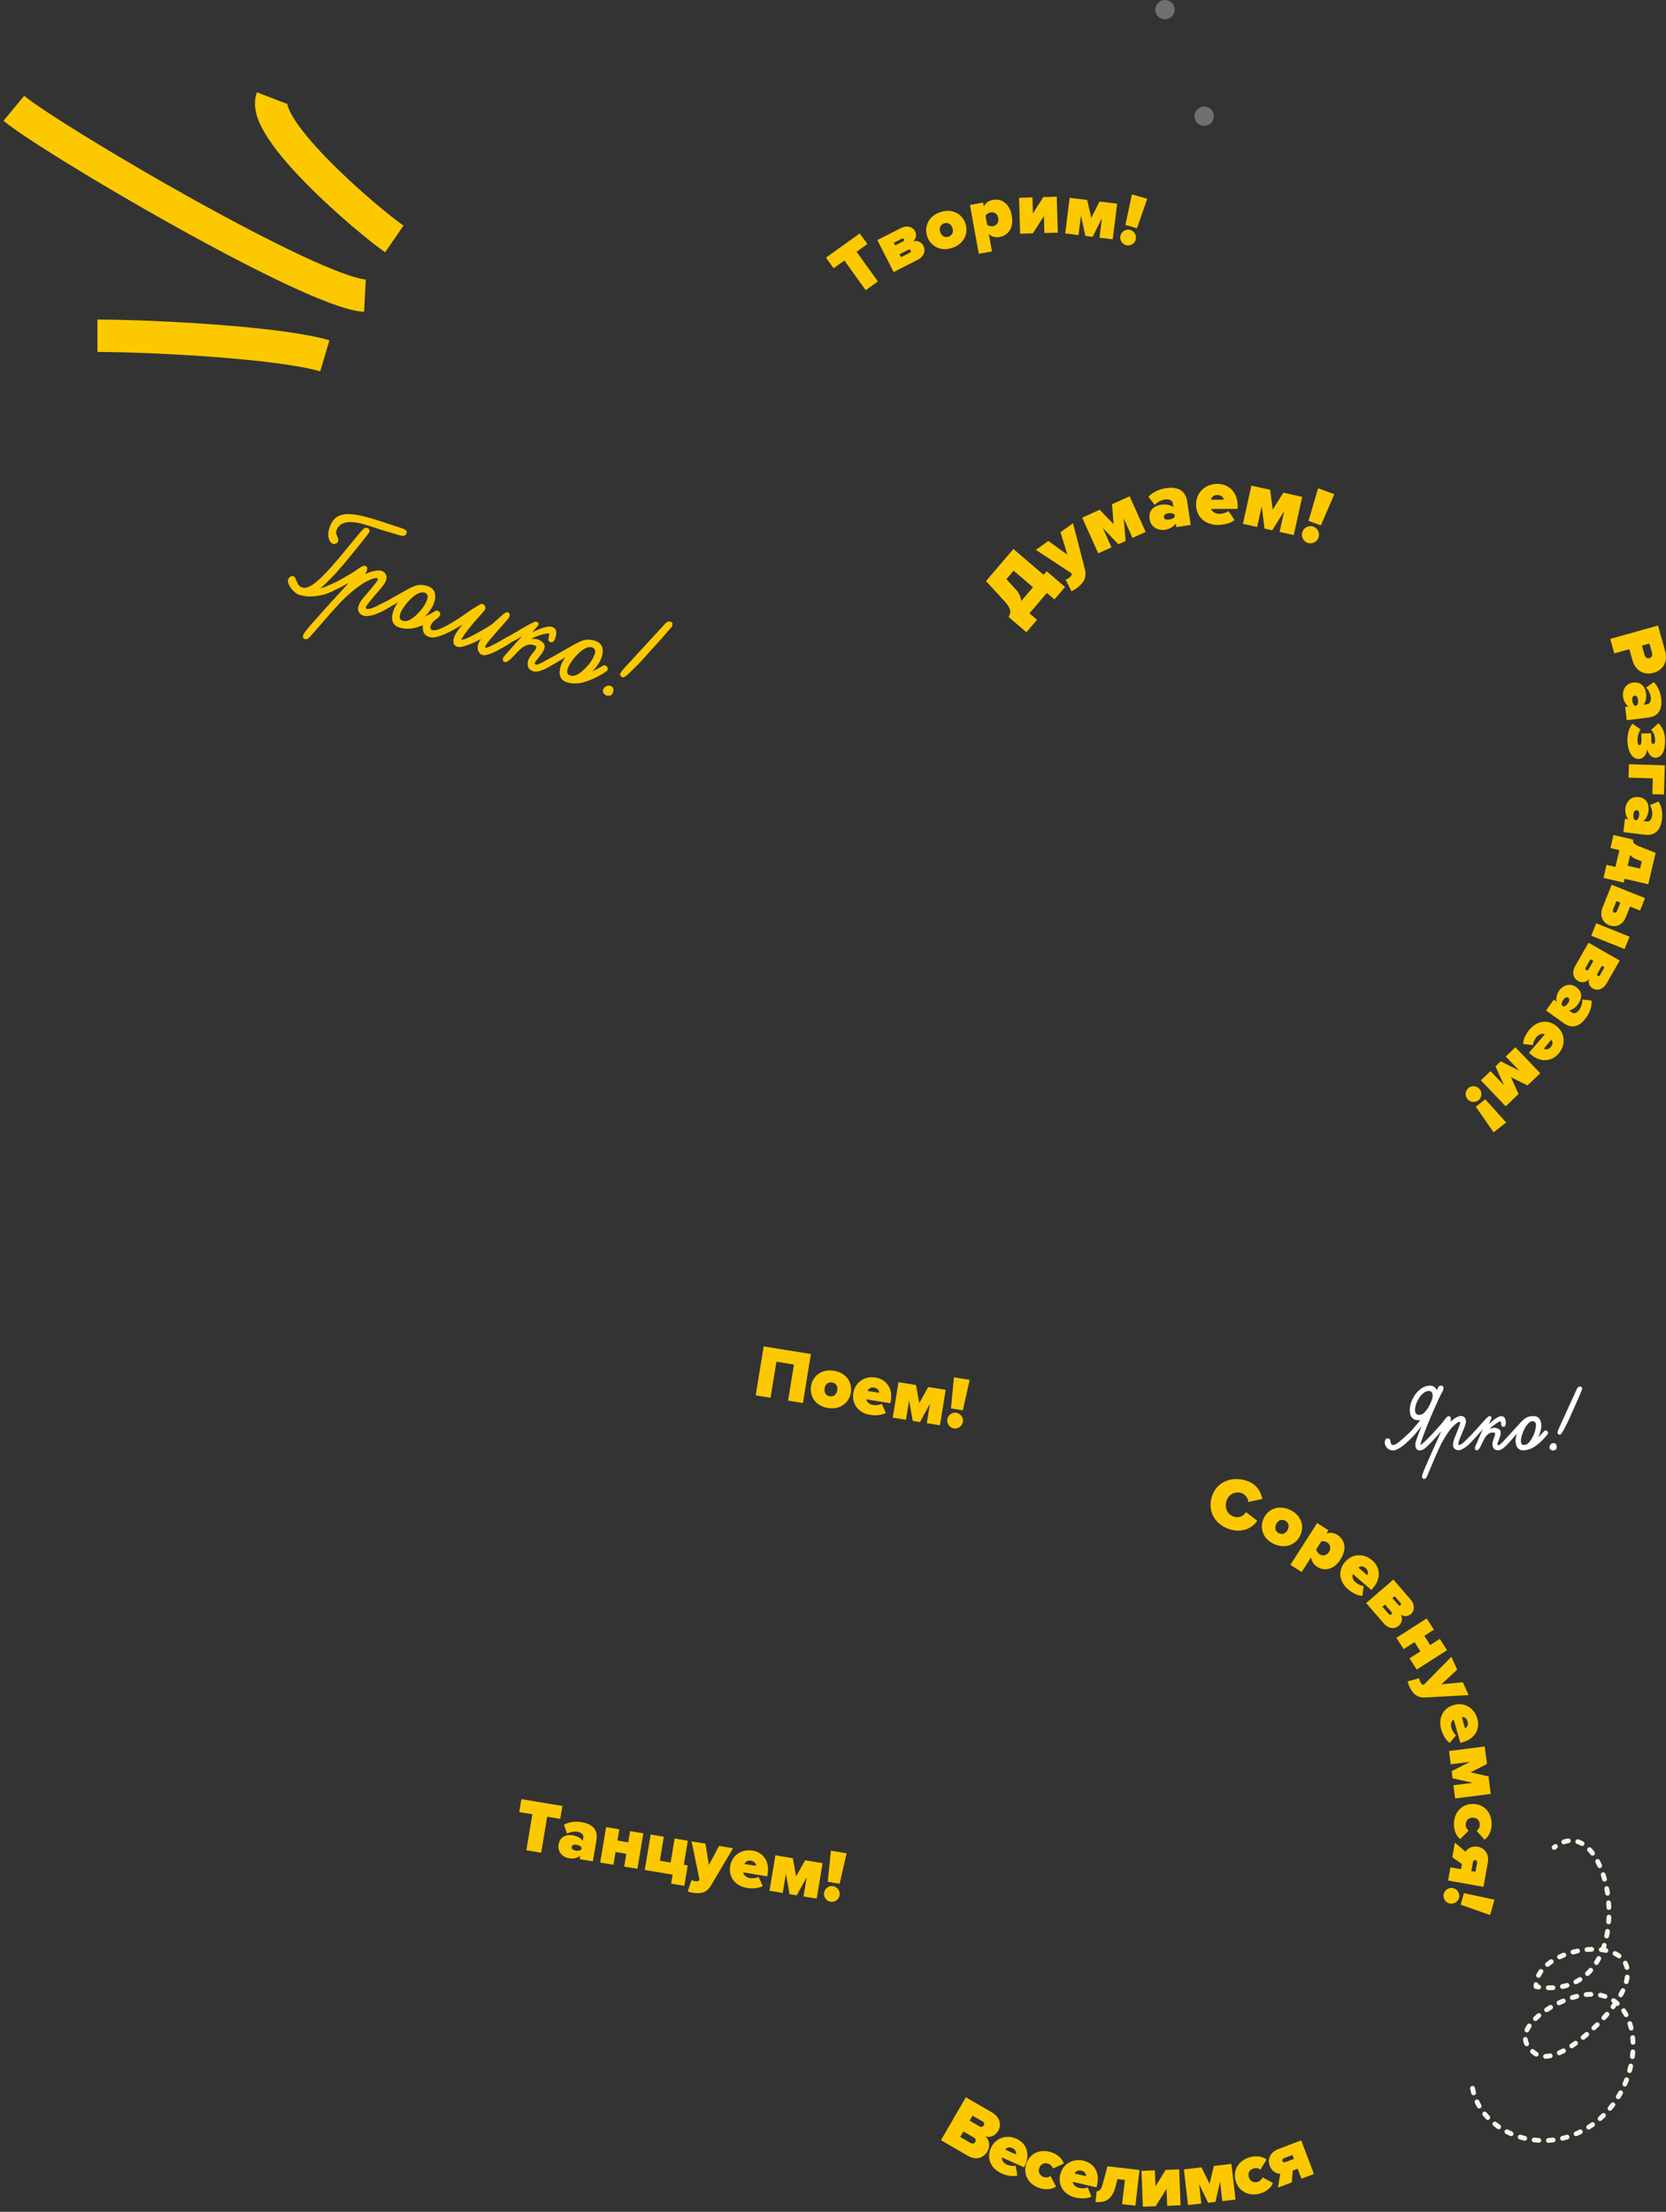<?xml version="1.0" encoding="UTF-8"?> <svg xmlns="http://www.w3.org/2000/svg" width="266" height="353" viewBox="0 0 266 353" fill="none"><rect x="0" y="0" width="266" height="353" fill="#333333" stroke="none"/> <g clip-path="url(#clip0_1_2)"> <path opacity="0.3" d="M184.463 1.717C184.559 2.562 185.328 3.169 186.178 3.071C187.029 2.974 187.641 2.209 187.544 1.364C187.447 0.519 186.678 -0.087 185.827 0.01C184.977 0.108 184.366 0.873 184.463 1.717Z" fill="white"></path> <path opacity="0.3" d="M190.724 18.725C190.821 19.57 191.589 20.177 192.441 20.079C193.291 19.982 193.903 19.217 193.806 18.372C193.709 17.527 192.94 16.921 192.089 17.018C191.238 17.116 190.627 17.881 190.724 18.725Z" fill="white"></path> <path d="M205.282 345.058C205.037 345.151 204.821 345.081 204.749 344.892C204.682 344.714 204.797 344.518 205.042 344.425L206.351 343.929L206.591 344.562L205.282 345.058ZM206.259 348.306L206.397 346.425L207.185 346.126L207.791 347.725L209.789 346.967L207.756 341.606L204.071 343.004C202.783 343.492 202.346 344.648 202.729 345.658C203.12 346.69 203.945 346.924 204.412 346.95L204.039 349.148L206.259 348.306ZM201.181 350.086C202.44 349.739 203.057 348.941 203.24 348.398L201.565 347.505C201.463 347.804 201.205 348.122 200.771 348.241C200.187 348.402 199.579 348.164 199.384 347.454C199.188 346.745 199.59 346.24 200.174 346.079C200.609 345.958 200.986 346.076 201.23 346.292L202.214 344.679C201.776 344.295 200.839 343.937 199.581 344.284C197.83 344.767 196.795 346.284 197.278 348.035C197.764 349.797 199.43 350.569 201.181 350.086ZM197.266 351.06L196.612 345.363L193.805 345.686L193.13 348.547L191.835 345.912L189.028 346.234L189.682 351.93L191.805 351.687L191.449 348.585L192.902 351.561L194.058 351.428L194.799 348.2L195.155 351.302L197.266 351.06ZM184.519 352.116L186.253 349.329L186.358 352.045L188.493 351.964L188.274 346.234L186.115 346.316L184.492 348.933L184.395 346.382L182.259 346.464L182.478 352.194L184.519 352.116ZM174.911 351.432C176.81 351.65 177.677 350.65 178.125 348.933L178.425 347.784L179.604 347.92L179.161 351.776L181.284 352.02L181.938 346.324L176.82 345.736L176.106 348.414C175.827 349.493 175.499 349.743 175.11 349.698L174.911 351.432ZM173.407 347.322L171.57 346.89C171.699 346.652 172.005 346.285 172.64 346.434C173.31 346.592 173.406 347.066 173.407 347.322ZM171.703 350.726C172.535 350.922 173.581 350.937 174.247 350.593L173.694 349.109C173.359 349.287 172.631 349.274 172.319 349.2C171.637 349.04 171.314 348.598 171.283 348.213L175.073 349.105L175.173 348.677C175.636 346.712 174.654 345.238 173.013 344.851C171.21 344.427 169.666 345.442 169.286 347.06C168.853 348.897 169.958 350.316 171.703 350.726ZM165.953 349.209C167.191 349.626 168.149 349.31 168.605 348.962L167.717 347.285C167.465 347.476 167.074 347.594 166.646 347.45C166.073 347.257 165.703 346.719 165.938 346.021C166.173 345.324 166.79 345.131 167.363 345.324C167.791 345.468 168.037 345.777 168.119 346.093L169.837 345.307C169.689 344.743 169.114 343.923 167.876 343.505C166.155 342.925 164.449 343.602 163.868 345.323C163.284 347.056 164.232 348.628 165.953 349.209ZM162.213 343.845L160.487 343.08C160.658 342.87 161.027 342.566 161.624 342.83C162.253 343.109 162.259 343.593 162.213 343.845ZM159.909 346.875C160.69 347.221 161.715 347.429 162.433 347.214L162.164 345.654C161.803 345.766 161.089 345.619 160.796 345.489C160.156 345.205 159.92 344.711 159.961 344.327L163.52 345.904L163.698 345.503C164.516 343.658 163.824 342.026 162.283 341.343C160.589 340.593 158.884 341.305 158.211 342.824C157.446 344.55 158.27 346.149 159.909 346.875ZM154.975 342.019L153.312 341.053L153.819 340.18L155.482 341.146C155.78 341.319 155.851 341.621 155.708 341.868C155.559 342.124 155.273 342.192 154.975 342.019ZM156.422 339.386L154.821 338.456L155.286 337.655L156.887 338.585C157.103 338.71 157.208 338.977 157.071 339.214C156.928 339.46 156.638 339.511 156.422 339.386ZM154.539 344.071C155.914 344.87 157.086 344.342 157.64 343.388C158.153 342.505 157.982 341.499 157.308 340.957C158.059 341.201 158.896 340.918 159.391 340.066C159.855 339.265 159.788 337.963 158.371 337.14L154.213 334.726L150.237 341.574L154.539 344.071Z" fill="#FCC900"></path> <path d="M84.043 295.306L85 289.555L82.903 289.206L83.246 287.145L89.794 288.235L89.451 290.296L87.366 289.949L86.408 295.7L84.043 295.306Z" fill="#FCC900"></path> <path d="M92.555 296.723L92.645 296.184C92.263 296.529 91.526 296.695 90.822 296.578C89.98 296.438 88.974 295.681 89.188 294.392C89.422 292.988 90.59 292.772 91.433 292.913C92.171 293.036 92.799 293.381 93.039 293.818L93.137 293.232C93.203 292.834 92.891 292.469 92.2 292.354C91.673 292.266 91.04 292.378 90.538 292.643L90.04 291.224C90.903 290.743 91.999 290.671 92.854 290.814C94.259 291.048 95.548 291.768 95.234 293.654L94.664 297.074L92.555 296.723ZM92.811 295.188L92.864 294.872C92.757 294.65 92.411 294.484 92.083 294.43C91.732 294.371 91.326 294.424 91.268 294.775C91.209 295.126 91.578 295.297 91.929 295.355C92.257 295.41 92.638 295.364 92.811 295.188Z" fill="#FCC900"></path> <path d="M95.834 297.269L96.776 291.611L98.885 291.963L98.586 293.755L100.308 294.041L100.606 292.249L102.714 292.6L101.773 298.257L99.664 297.906L100.004 295.868L98.282 295.582L97.943 297.62L95.834 297.269Z" fill="#FCC900"></path> <path d="M107.393 299.193L102.943 298.452L103.884 292.795L105.992 293.145L105.355 296.976L107.076 297.263L107.714 293.432L109.822 293.783L109.185 297.614L109.806 297.717L109.262 300.984L107.153 300.633L107.393 299.193Z" fill="#FCC900"></path> <path d="M110.417 300.033C110.535 300.125 110.704 300.189 110.845 300.212C111.255 300.281 111.525 300.254 111.619 300.113L111.686 300.004L110.418 293.882L112.644 294.253L113.183 297.664L114.81 294.613L117.037 294.984L113.517 300.934C112.795 302.162 111.818 302.252 110.617 302.089C110.465 302.064 110.002 301.95 109.813 301.858L110.417 300.033Z" fill="#FCC900"></path> <path d="M116.589 297.81C116.862 296.17 118.335 295.055 120.162 295.359C121.826 295.636 122.904 297.044 122.573 299.035L122.5 299.468L118.658 298.829C118.715 299.211 119.066 299.631 119.757 299.746C120.074 299.798 120.801 299.763 121.125 299.564L121.774 301.009C121.132 301.395 120.088 301.45 119.244 301.31C117.476 301.015 116.279 299.673 116.589 297.81ZM119.895 296.964C119.251 296.857 118.97 297.244 118.856 297.49L120.719 297.8C120.702 297.544 120.575 297.077 119.895 296.964Z" fill="#FCC900"></path> <path d="M128.297 302.673L128.81 299.592L127.208 302.491L126.06 302.301L125.484 299.038L124.971 302.119L122.862 301.768L123.804 296.11L126.591 296.574L127.11 299.466L128.547 296.9L131.335 297.365L130.393 303.022L128.297 302.673Z" fill="#FCC900"></path> <path d="M131.572 302.073C131.686 301.395 132.343 300.915 133.022 301.027C133.702 301.141 134.169 301.808 134.055 302.487C133.944 303.154 133.287 303.635 132.607 303.522C131.928 303.409 131.461 302.741 131.572 302.073ZM132.163 300.331L132.664 295.371L135.171 295.788L134.061 300.647L132.163 300.331Z" fill="#FCC900"></path> <path d="M125.829 223.539L126.765 217.785L123.964 217.33L123.029 223.084L120.661 222.699L121.931 214.882L129.467 216.107L128.197 223.924L125.829 223.539Z" fill="#FCC900"></path> <path d="M129.488 221.222C129.746 219.64 131.143 218.448 133.147 218.773C135.163 219.101 136.11 220.674 135.853 222.257C135.596 223.839 134.197 225.043 132.181 224.715C130.177 224.39 129.232 222.805 129.488 221.222ZM133.685 221.904C133.786 221.283 133.501 220.744 132.844 220.636C132.199 220.532 131.758 220.953 131.657 221.574C131.554 222.207 131.839 222.747 132.484 222.852C133.141 222.958 133.583 222.537 133.685 221.904Z" fill="#FCC900"></path> <path d="M136.248 222.321C136.515 220.68 137.984 219.56 139.813 219.857C141.477 220.128 142.561 221.53 142.237 223.523L142.166 223.957L138.321 223.332C138.38 223.714 138.733 224.133 139.424 224.245C139.74 224.297 140.469 224.258 140.79 224.058L141.446 225.5C140.805 225.889 139.761 225.948 138.917 225.81C137.148 225.523 135.945 224.185 136.248 222.321ZM139.552 221.462C138.907 221.357 138.628 221.746 138.515 221.992L140.379 222.294C140.361 222.039 140.232 221.573 139.552 221.462Z" fill="#FCC900"></path> <path d="M147.976 227.138L148.477 224.055L146.886 226.961L145.737 226.774L145.148 223.515L144.647 226.597L142.538 226.254L143.457 220.593L146.246 221.047L146.776 223.936L148.204 221.365L150.994 221.818L150.074 227.479L147.976 227.138Z" fill="#FCC900"></path> <path d="M151.249 226.527C151.36 225.848 152.015 225.365 152.695 225.475C153.376 225.586 153.845 226.251 153.734 226.931C153.625 227.599 152.97 228.082 152.29 227.971C151.61 227.861 151.14 227.195 151.249 226.527ZM151.833 224.782L152.315 219.819L154.823 220.227L153.732 225.091L151.833 224.782Z" fill="#FCC900"></path> <path d="M58.965 84.924C58.95 84.967 58.887 85.063 58.774 85.212C58.662 85.36 58.522 85.543 58.353 85.762C58.185 85.981 57.993 86.224 57.777 86.491C57.561 86.758 57.345 87.026 57.129 87.293C56.807 87.687 56.463 88.11 56.099 88.562C55.734 89.014 55.361 89.465 54.982 89.912C54.602 90.359 54.228 90.792 53.858 91.21C53.488 91.629 53.148 91.989 52.841 92.29C52.558 92.569 52.33 92.796 52.16 92.973C51.989 93.151 51.84 93.296 51.717 93.407C51.591 93.52 51.485 93.61 51.398 93.678C51.312 93.746 51.225 93.814 51.139 93.883C51.278 93.848 51.436 93.808 51.613 93.761C51.79 93.714 51.945 93.655 52.08 93.587C52.452 93.435 52.779 93.296 53.061 93.171C53.343 93.046 53.58 92.934 53.774 92.837C53.856 92.783 53.942 92.738 54.034 92.704C54.126 92.67 54.217 92.635 54.309 92.601C54.401 92.567 54.495 92.525 54.591 92.476C54.751 92.528 54.867 92.618 54.938 92.745C55.008 92.874 55.018 93.017 54.966 93.177C54.952 93.221 54.863 93.306 54.703 93.43C54.541 93.554 54.321 93.699 54.042 93.866C53.761 94.031 53.441 94.2 53.08 94.372C52.717 94.543 52.338 94.693 51.943 94.822C51.261 95.034 50.554 95.156 49.818 95.19C49.084 95.224 48.388 95.134 47.735 94.92C47.53 94.853 47.313 94.722 47.078 94.525C46.844 94.328 46.64 94.108 46.462 93.864C46.283 93.622 46.146 93.376 46.051 93.127C45.955 92.878 45.937 92.66 45.999 92.471C46.028 92.384 46.124 92.262 46.288 92.106C46.45 91.95 46.634 91.906 46.837 91.972C46.983 92.019 47.078 92.099 47.122 92.21C47.167 92.321 47.221 92.451 47.285 92.6C47.377 92.808 47.486 93.029 47.611 93.263C47.736 93.496 47.944 93.66 48.235 93.756C48.496 93.841 48.771 93.838 49.058 93.747C49.346 93.655 49.644 93.504 49.956 93.292C50.266 93.079 50.595 92.812 50.941 92.491C51.288 92.169 51.641 91.826 52.001 91.461C52.569 90.858 53.179 90.173 53.833 89.403C54.486 88.635 55.083 87.914 55.626 87.237L56.303 86.421L56.664 85.982C57.119 85.424 57.499 84.976 57.802 84.641C58.105 84.305 58.364 84.173 58.583 84.244C58.946 84.363 59.074 84.589 58.965 84.924ZM64.917 85.105C64.864 85.265 64.784 85.375 64.675 85.436C64.568 85.498 64.448 85.527 64.321 85.526C64.192 85.524 64.054 85.504 63.907 85.463C63.758 85.424 63.62 85.382 63.488 85.339C63.285 85.272 63.114 85.216 62.976 85.171C62.837 85.126 62.686 85.085 62.522 85.047C62.284 84.986 61.986 84.901 61.627 84.791C61.268 84.682 60.74 84.514 60.042 84.285L59.105 83.98C58.624 83.822 58.105 83.674 57.548 83.532C56.992 83.391 56.455 83.32 55.94 83.32C55.424 83.321 54.964 83.424 54.559 83.63C54.154 83.836 53.864 84.208 53.688 84.746C53.645 84.877 53.641 85.012 53.676 85.152C53.711 85.293 53.764 85.422 53.838 85.543L53.816 85.536L53.868 85.673L53.912 85.76C53.966 85.891 54.001 86.006 54.015 86.108C54.03 86.21 54.007 86.355 53.945 86.543C53.849 86.641 53.727 86.718 53.58 86.775C53.433 86.831 53.294 86.838 53.163 86.795C52.843 86.69 52.62 86.392 52.491 85.9C52.362 85.407 52.397 84.855 52.596 84.245C52.81 83.59 53.112 83.085 53.502 82.73C53.891 82.373 54.401 82.158 55.029 82.081C55.657 82.005 56.421 82.057 57.318 82.238C58.217 82.419 59.293 82.713 60.543 83.121L63.968 84.24C64.259 84.335 64.51 84.441 64.721 84.558C64.932 84.676 64.997 84.858 64.917 85.105Z" fill="#FCC900"></path> <path d="M63.454 96.021C63.416 96.137 63.313 96.253 63.147 96.367C62.981 96.482 62.762 96.608 62.492 96.745L61.777 97.163C61.516 97.319 61.224 97.478 60.898 97.637C60.572 97.796 60.237 97.936 59.892 98.057C59.547 98.177 59.209 98.26 58.881 98.306C58.552 98.352 58.257 98.332 57.995 98.246C57.792 98.18 57.633 98.088 57.518 97.97C57.403 97.852 57.316 97.722 57.259 97.583C57.199 97.443 57.168 97.304 57.165 97.166C57.161 97.028 57.178 96.909 57.21 96.807C57.333 96.429 57.51 96.084 57.74 95.773C57.971 95.462 58.264 95.107 58.62 94.708L59.059 94.176C59.347 93.835 59.62 93.502 59.881 93.176C60.139 92.851 60.288 92.63 60.326 92.513C60.365 92.397 60.332 92.322 60.23 92.289C60.129 92.256 60.002 92.251 59.849 92.273C59.697 92.295 59.48 92.366 59.201 92.484C58.505 92.74 57.724 93.209 56.858 93.892C55.823 94.697 54.874 95.569 54.011 96.51C53.149 97.452 52.264 98.451 51.356 99.506C50.837 100.109 50.425 100.582 50.119 100.925C49.815 101.267 49.624 101.483 49.547 101.57C49.349 101.78 49.197 101.915 49.089 101.976C48.98 102.038 48.831 102.037 48.643 101.976C48.483 101.923 48.394 101.834 48.379 101.708C48.364 101.583 48.382 101.44 48.434 101.279C48.458 101.206 48.584 101.019 48.812 100.715C49.039 100.411 49.373 100.009 49.811 99.508C50.035 99.26 50.276 98.993 50.531 98.706C50.785 98.418 51.122 98.041 51.539 97.574C51.957 97.107 52.494 96.514 53.146 95.794C53.8 95.074 54.638 94.157 55.663 93.043L55.344 93.204C54.973 93.404 54.645 93.584 54.361 93.74C54.076 93.897 53.868 93.953 53.737 93.911C53.578 93.859 53.473 93.776 53.42 93.662C53.369 93.549 53.379 93.383 53.451 93.165C53.474 93.092 53.703 92.921 54.136 92.653C54.57 92.384 55.142 92.051 55.85 91.655L56.392 91.325L56.385 91.348C56.448 91.304 56.505 91.266 56.555 91.234C56.605 91.202 56.664 91.161 56.728 91.109C56.793 91.058 56.877 90.997 56.981 90.926C57.085 90.856 57.221 90.759 57.389 90.637C57.804 90.354 58.106 90.243 58.295 90.305C58.615 90.41 58.71 90.658 58.583 91.05C58.559 91.123 58.522 91.212 58.472 91.316C58.421 91.421 58.353 91.531 58.267 91.648C58.783 91.398 59.286 91.224 59.776 91.127C60.267 91.03 60.651 91.026 60.927 91.116C61.262 91.226 61.492 91.418 61.62 91.692C61.747 91.967 61.757 92.273 61.648 92.607C61.552 92.898 61.369 93.212 61.098 93.55C60.826 93.888 60.549 94.22 60.265 94.546C60.213 94.609 60.163 94.661 60.118 94.702C60.072 94.744 60.023 94.797 59.97 94.86C59.6 95.302 59.26 95.718 58.947 96.106C58.634 96.496 58.458 96.755 58.416 96.887C58.368 97.032 58.424 97.131 58.584 97.183C58.817 97.259 59.274 97.142 59.953 96.833C60.011 96.804 60.142 96.738 60.344 96.635C60.547 96.533 60.778 96.415 61.039 96.283C61.298 96.15 61.554 96.021 61.805 95.893C62.056 95.766 62.251 95.66 62.391 95.578L62.542 95.482C62.827 95.302 63.027 95.23 63.144 95.268C63.377 95.344 63.503 95.438 63.524 95.549C63.543 95.66 63.52 95.817 63.454 96.021Z" fill="#FCC900"></path> <path d="M70.25 98.192C70.216 98.294 70.077 98.425 69.832 98.586C69.547 98.767 69.233 98.95 68.892 99.136C68.549 99.322 68.204 99.492 67.856 99.643C67.509 99.796 67.169 99.926 66.836 100.035C66.503 100.143 66.199 100.225 65.923 100.279C65.126 100.405 64.4 100.361 63.745 100.147C63.425 100.043 63.179 99.899 63.006 99.713C62.832 99.528 62.717 99.317 62.657 99.08C62.598 98.844 62.583 98.593 62.612 98.33C62.642 98.065 62.702 97.795 62.793 97.519C62.859 97.316 62.96 97.091 63.097 96.846C63.233 96.601 63.381 96.36 63.539 96.121L63.329 96.246C63.165 96.353 63.022 96.435 62.898 96.491C62.776 96.548 62.678 96.564 62.605 96.54C62.445 96.489 62.332 96.407 62.263 96.296C62.194 96.185 62.196 96.02 62.267 95.802C62.286 95.745 62.392 95.642 62.584 95.496C62.776 95.35 63.008 95.209 63.278 95.07L65.231 93.97L65.919 93.639C66.334 93.453 66.73 93.358 67.11 93.353C67.49 93.348 67.869 93.407 68.248 93.531C68.916 93.749 69.313 94.136 69.438 94.692C69.486 94.885 69.502 95.108 69.485 95.359C69.467 95.611 69.411 95.882 69.316 96.173C69.202 96.522 69.018 96.889 68.763 97.272C68.51 97.656 68.21 98.032 67.863 98.403C68.109 98.29 68.344 98.173 68.569 98.053C68.794 97.933 69.003 97.818 69.202 97.704C69.26 97.675 69.329 97.634 69.411 97.58C69.494 97.526 69.608 97.475 69.752 97.426C70.202 97.573 70.368 97.828 70.25 98.192ZM68.21 95.642C68.305 95.352 68.308 95.12 68.22 94.946C68.131 94.772 68.001 94.657 67.826 94.6C67.492 94.491 67.141 94.53 66.774 94.716C66.514 94.824 66.233 95.005 65.933 95.261C65.632 95.517 65.345 95.802 65.075 96.116C64.802 96.43 64.561 96.749 64.35 97.074C64.139 97.4 63.993 97.686 63.912 97.933C63.713 98.544 63.817 98.916 64.225 99.049C64.501 99.139 64.772 99.151 65.034 99.084C65.297 99.017 65.621 98.837 66.007 98.544L66 98.567C67.145 97.621 67.882 96.646 68.21 95.642Z" fill="#FCC900"></path> <path d="M82.059 102.024C82.021 102.141 81.872 102.305 81.609 102.516C81.347 102.729 80.94 102.986 80.391 103.29C80.078 103.461 79.764 103.632 79.451 103.804C79.137 103.975 78.83 104.124 78.531 104.252C78.233 104.379 77.948 104.472 77.68 104.528C77.412 104.587 77.184 104.584 76.995 104.522C76.821 104.465 76.679 104.371 76.568 104.238C76.459 104.106 76.379 103.959 76.327 103.797C76.275 103.635 76.251 103.471 76.258 103.304C76.265 103.137 76.289 102.988 76.331 102.857C76.375 102.727 76.436 102.586 76.518 102.435C76.599 102.285 76.687 102.136 76.784 101.991C76.47 102.162 76.129 102.333 75.76 102.502C75.39 102.671 75.032 102.819 74.685 102.947C74.337 103.075 74.018 103.168 73.725 103.225C73.432 103.283 73.206 103.285 73.046 103.233C72.683 103.114 72.475 102.91 72.426 102.62C72.376 102.33 72.398 102.04 72.493 101.749C72.588 101.458 72.76 101.128 73.01 100.758C73.259 100.389 73.537 100.031 73.845 99.679C73.426 99.929 72.968 100.195 72.474 100.475C71.98 100.757 71.495 101 71.017 101.206C70.539 101.412 70.086 101.566 69.658 101.668C69.231 101.77 68.865 101.771 68.559 101.671C68.021 101.496 67.691 101.187 67.57 100.745C67.449 100.303 67.464 99.85 67.617 99.384C67.697 99.137 67.844 98.899 68.054 98.671C68.266 98.442 68.492 98.241 68.733 98.071C68.974 97.9 69.194 97.767 69.395 97.671C69.595 97.576 69.731 97.54 69.804 97.564C69.921 97.602 70.003 97.665 70.055 97.755C70.107 97.843 70.143 97.956 70.163 98.091L70.148 98.062C70.173 98.135 70.166 98.229 70.128 98.345C70.076 98.506 69.925 98.649 69.674 98.776L69.696 98.783C69.517 98.886 69.335 99.039 69.147 99.244C68.959 99.448 68.825 99.674 68.744 99.921C68.706 100.038 68.702 100.161 68.733 100.291C68.762 100.422 68.856 100.513 69.016 100.565C69.264 100.646 69.612 100.603 70.061 100.436C70.51 100.268 70.995 100.04 71.516 99.751C72.036 99.463 72.573 99.14 73.124 98.781C73.675 98.422 74.173 98.082 74.616 97.759C74.747 97.657 74.898 97.549 75.072 97.437C75.245 97.324 75.418 97.216 75.588 97.111C75.759 97.006 75.912 96.911 76.044 96.825C76.177 96.74 76.272 96.682 76.33 96.653C76.45 96.579 76.57 96.51 76.687 96.444C76.805 96.378 76.952 96.373 77.126 96.43C77.272 96.478 77.377 96.588 77.44 96.762C77.505 96.936 77.52 97.073 77.487 97.176C77.459 97.263 77.355 97.418 77.178 97.641C77 97.866 76.777 98.118 76.508 98.401C76.296 98.654 76.054 98.928 75.779 99.225C75.505 99.522 75.256 99.819 75.03 100.115C74.68 100.547 74.382 100.941 74.138 101.296C73.893 101.651 73.751 101.886 73.713 102.003C73.69 102.075 73.683 102.109 73.692 102.104C73.702 102.099 73.749 102.094 73.83 102.089C74.062 102.068 74.422 101.94 74.909 101.705C75.397 101.47 75.937 101.183 76.53 100.846C76.785 100.704 77.086 100.533 77.433 100.333C77.781 100.132 78.139 99.907 78.51 99.657L79.117 99.132C79.555 98.728 79.947 98.377 80.294 98.079C80.64 97.782 80.901 97.662 81.075 97.72C81.279 97.786 81.38 97.896 81.378 98.048C81.377 98.201 81.359 98.328 81.327 98.429C81.289 98.546 81.115 98.783 80.804 99.14C80.495 99.497 80.138 99.9 79.734 100.347C79.504 100.61 79.272 100.876 79.039 101.146C78.806 101.416 78.586 101.67 78.38 101.909C78.173 102.147 77.993 102.366 77.84 102.565C77.686 102.765 77.579 102.927 77.523 103.053C77.499 103.126 77.484 103.197 77.477 103.267C77.47 103.338 77.489 103.38 77.533 103.394C77.62 103.423 77.84 103.354 78.192 103.187C78.544 103.02 78.934 102.822 79.363 102.592L80.644 101.851C80.884 101.705 81.094 101.592 81.272 101.513C81.452 101.435 81.606 101.417 81.737 101.46C82.042 101.56 82.15 101.747 82.059 102.024Z" fill="#FCC900"></path> <path d="M90.284 104.709C90.275 104.835 90.137 104.978 89.866 105.14C89.597 105.301 89.322 105.465 89.043 105.63L88.565 105.909C88.246 106.095 87.934 106.275 87.628 106.448C87.321 106.622 87.02 106.773 86.72 106.901C86.421 107.028 86.135 107.116 85.861 107.163C85.589 107.211 85.336 107.197 85.103 107.121C84.696 106.988 84.435 106.762 84.323 106.443C84.21 106.125 84.212 105.784 84.332 105.421C84.397 105.217 84.496 105.015 84.625 104.816C84.754 104.617 84.895 104.43 85.049 104.255C85.179 104.104 85.296 103.953 85.401 103.803C85.508 103.652 85.587 103.497 85.639 103.337C85.672 103.235 85.641 103.157 85.547 103.102C85.452 103.047 85.347 103 85.23 102.962C84.808 102.824 84.392 102.844 83.978 103.024C83.566 103.203 83.152 103.507 82.74 103.935C82.523 104.154 82.315 104.373 82.116 104.589C81.916 104.805 81.724 105 81.538 105.172C81.353 105.346 81.181 105.478 81.022 105.571C80.863 105.664 80.732 105.694 80.631 105.661C80.428 105.595 80.314 105.509 80.292 105.405C80.27 105.301 80.277 105.191 80.316 105.075L80.365 104.922C80.38 104.878 80.488 104.741 80.693 104.51C80.898 104.279 81.146 103.998 81.439 103.667C81.732 103.336 82.049 102.982 82.391 102.602C82.732 102.223 83.052 101.873 83.349 101.552C83.166 101.669 82.96 101.791 82.735 101.917C82.507 102.045 82.289 102.163 82.077 102.27C81.864 102.378 81.679 102.466 81.519 102.535C81.36 102.603 81.258 102.631 81.215 102.616C80.865 102.502 80.743 102.286 80.849 101.965C80.867 101.908 80.903 101.847 80.955 101.784C81.008 101.72 81.093 101.651 81.205 101.575C81.318 101.5 81.474 101.406 81.672 101.293C81.869 101.181 82.127 101.031 82.445 100.846C82.638 100.747 82.876 100.609 83.161 100.428C83.396 100.295 83.645 100.151 83.905 99.995C84.165 99.838 84.412 99.701 84.643 99.584C84.875 99.467 85.075 99.371 85.244 99.297C85.413 99.223 85.526 99.196 85.584 99.216C85.817 99.291 85.947 99.374 85.974 99.463C86.002 99.553 85.999 99.648 85.965 99.75C85.955 99.779 85.906 99.844 85.817 99.943C85.728 100.043 85.631 100.156 85.526 100.283C85.42 100.409 85.317 100.528 85.216 100.64C85.115 100.752 85.048 100.834 85.014 100.888C85.207 100.789 85.444 100.682 85.724 100.564C86.003 100.447 86.292 100.339 86.589 100.243C86.886 100.147 87.17 100.075 87.444 100.027C87.716 99.98 87.948 99.987 88.137 100.048C88.514 100.172 88.732 100.396 88.786 100.719C88.842 101.043 88.82 101.358 88.72 101.664C88.687 101.765 88.647 101.873 88.603 101.987C88.556 102.101 88.504 102.201 88.444 102.285C88.384 102.37 88.307 102.434 88.213 102.476C88.119 102.518 88.007 102.516 87.876 102.474C87.672 102.408 87.568 102.297 87.562 102.142C87.555 101.988 87.579 101.806 87.631 101.597C87.655 101.477 87.674 101.366 87.691 101.267C87.707 101.167 87.708 101.115 87.694 101.111C87.606 101.083 87.447 101.087 87.219 101.125C86.989 101.162 86.736 101.221 86.46 101.3C86.185 101.379 85.901 101.475 85.606 101.588C85.312 101.702 85.055 101.819 84.839 101.941C84.883 101.955 84.953 101.962 85.049 101.962C85.146 101.961 85.25 101.967 85.358 101.978C85.467 101.989 85.566 101.997 85.653 102.002C85.739 102.006 85.805 102.015 85.849 102.029L85.979 102.072C86.255 102.211 86.509 102.394 86.74 102.623C86.972 102.851 87.027 103.154 86.903 103.532C86.818 103.794 86.679 104.059 86.487 104.326C86.295 104.593 86.105 104.841 85.918 105.069C85.788 105.22 85.675 105.357 85.58 105.477C85.483 105.599 85.424 105.696 85.4 105.769C85.376 105.842 85.372 105.902 85.39 105.947C85.407 105.993 85.473 106.035 85.591 106.073C85.662 106.096 85.805 106.066 86.017 105.984C86.23 105.899 86.473 105.782 86.749 105.63C87.024 105.479 87.317 105.318 87.631 105.147C87.944 104.975 88.238 104.814 88.514 104.661C88.831 104.476 89.116 104.319 89.367 104.192C89.618 104.065 89.787 104.015 89.874 104.044C89.991 104.082 90.097 104.149 90.195 104.245C90.292 104.341 90.322 104.495 90.284 104.709Z" fill="#FCC900"></path> <path d="M96.995 106.925C96.962 107.027 96.822 107.158 96.577 107.32C96.292 107.5 95.979 107.683 95.637 107.87C95.294 108.056 94.95 108.225 94.602 108.377C94.255 108.529 93.914 108.659 93.582 108.767C93.248 108.876 92.944 108.958 92.669 109.013C91.871 109.138 91.145 109.095 90.49 108.881C90.17 108.776 89.923 108.631 89.751 108.446C89.578 108.261 89.462 108.05 89.403 107.814C89.343 107.577 89.328 107.327 89.358 107.063C89.388 106.799 89.448 106.529 89.538 106.252C89.604 106.049 89.706 105.824 89.842 105.58C89.978 105.334 90.126 105.092 90.284 104.855L90.075 104.979C89.911 105.087 89.768 105.168 89.644 105.225C89.521 105.282 89.423 105.298 89.351 105.274C89.19 105.222 89.076 105.14 89.008 105.029C88.939 104.918 88.941 104.754 89.012 104.536C89.03 104.478 89.138 104.376 89.33 104.229C89.522 104.083 89.754 103.941 90.024 103.804L91.976 102.703L92.664 102.372C93.078 102.186 93.476 102.09 93.856 102.086C94.235 102.081 94.615 102.141 94.992 102.264C95.662 102.482 96.058 102.869 96.183 103.425C96.232 103.619 96.249 103.841 96.23 104.092C96.212 104.344 96.156 104.616 96.061 104.906C95.947 105.255 95.763 105.622 95.51 106.005C95.254 106.389 94.954 106.766 94.609 107.136C94.855 107.023 95.09 106.907 95.315 106.787C95.539 106.667 95.749 106.551 95.947 106.438C96.004 106.409 96.075 106.368 96.157 106.314C96.239 106.26 96.352 106.208 96.497 106.159C96.948 106.307 97.114 106.562 96.995 106.925ZM94.954 104.376C95.05 104.085 95.053 103.853 94.966 103.679C94.877 103.505 94.745 103.39 94.571 103.333C94.236 103.224 93.886 103.263 93.519 103.448C93.259 103.557 92.979 103.739 92.677 103.994C92.377 104.25 92.091 104.536 91.819 104.849C91.548 105.162 91.307 105.482 91.096 105.807C90.885 106.133 90.738 106.419 90.658 106.666C90.459 107.277 90.563 107.649 90.969 107.782C91.246 107.873 91.516 107.884 91.779 107.817C92.042 107.751 92.366 107.571 92.751 107.278L92.745 107.299C93.89 106.354 94.627 105.38 94.954 104.376Z" fill="#FCC900"></path> <path d="M97.866 110.541C97.79 110.774 97.652 110.926 97.452 110.997C97.251 111.068 97.027 111.063 96.78 110.983C96.601 110.891 96.459 110.769 96.357 110.615C96.254 110.461 96.236 110.282 96.303 110.078C96.379 109.846 96.531 109.666 96.758 109.539C96.983 109.412 97.22 109.388 97.469 109.469C97.715 109.55 97.863 109.687 97.913 109.881C97.962 110.074 97.947 110.293 97.866 110.541ZM107.316 99.938C107.306 99.968 107.201 100.103 107.002 100.343C106.803 100.585 106.552 100.872 106.249 101.209C105.946 101.544 105.616 101.911 105.262 102.31C104.906 102.709 104.565 103.088 104.238 103.448C103.911 103.808 103.628 104.122 103.387 104.39C103.147 104.658 102.989 104.834 102.912 104.922C102.556 105.321 102.197 105.706 101.833 106.079C101.47 106.452 101.126 106.793 100.799 107.104C100.078 107.835 99.615 108.166 99.412 108.1C99.106 108 98.979 107.798 99.031 107.493C99.054 107.421 99.162 107.263 99.355 107.02C99.545 106.777 99.827 106.458 100.197 106.064L101.992 104.115L106.332 99.4C106.423 99.318 106.536 99.257 106.668 99.22C106.801 99.184 106.94 99.189 107.086 99.236C107.289 99.302 107.385 99.418 107.371 99.583C107.357 99.748 107.339 99.866 107.316 99.938Z" fill="#FCC900"></path> <path d="M230.475 221.537C230.475 221.646 230.444 221.773 230.385 221.92C230.325 222.067 230.24 222.233 230.132 222.418V222.401L229.855 222.972C229.8 223.07 229.757 223.157 229.724 223.233C229.692 223.309 229.659 223.385 229.626 223.461C229.561 223.614 229.496 223.757 229.431 223.893C229.366 224.029 229.29 224.195 229.203 224.39C229.115 224.586 229.009 224.828 228.885 225.116C228.76 225.404 228.599 225.771 228.404 226.217C228.197 226.717 227.996 227.212 227.801 227.7C227.604 228.189 227.433 228.633 227.287 229.029C227.14 229.426 227.023 229.755 226.936 230.016C226.849 230.277 226.806 230.429 226.806 230.472C226.806 230.549 226.8 230.586 226.79 230.586C226.844 230.586 226.92 230.549 227.018 230.472C227.116 230.396 227.224 230.304 227.344 230.195C227.463 230.087 227.591 229.965 227.727 229.829C227.863 229.693 227.996 229.559 228.127 229.429L228.42 229.119C228.605 228.934 228.779 228.766 228.942 228.614C229.105 228.461 229.219 228.385 229.284 228.385C229.393 228.385 229.49 228.421 229.578 228.491C229.665 228.562 229.708 228.651 229.708 228.76C229.708 228.847 229.659 228.948 229.561 229.062C229.464 229.176 229.349 229.304 229.219 229.445L228.893 229.787L228.534 230.179C228.219 230.505 227.909 230.804 227.604 231.076C227.3 231.348 226.99 231.483 226.675 231.483C226.208 231.483 225.974 231.147 225.974 230.472C225.974 230.375 226.015 230.198 226.096 229.942C226.178 229.687 226.273 229.412 226.382 229.119C226.49 228.825 226.602 228.54 226.716 228.263C226.83 227.985 226.92 227.771 226.985 227.619C226.898 227.717 226.795 227.839 226.675 227.985C226.556 228.133 226.431 228.288 226.3 228.45C226.17 228.614 226.037 228.774 225.901 228.931C225.765 229.089 225.642 229.222 225.534 229.331C225.273 229.592 225.009 229.85 224.743 230.105C224.477 230.361 224.208 230.589 223.936 230.79C223.664 230.992 223.401 231.157 223.145 231.287C222.89 231.418 222.642 231.483 222.403 231.483C222.207 231.483 222.028 231.445 221.865 231.369C221.702 231.293 221.563 231.196 221.45 231.076C221.335 230.956 221.248 230.823 221.188 230.676C221.128 230.53 221.098 230.38 221.098 230.227C221.098 230.065 221.131 229.913 221.196 229.771C221.262 229.63 221.398 229.559 221.604 229.559C221.767 229.581 221.879 229.66 221.938 229.796C221.999 229.932 222.028 230.054 222.028 230.162C222.028 230.282 222.069 230.388 222.151 230.481C222.232 230.573 222.332 230.619 222.452 230.619C222.669 230.619 222.995 230.443 223.43 230.089C223.865 229.736 224.409 229.249 225.061 228.63C225.256 228.445 225.482 228.201 225.737 227.896C225.993 227.592 226.246 227.287 226.496 226.983V226.999C226.572 226.902 226.621 226.839 226.642 226.812C226.664 226.785 226.675 226.768 226.675 226.763C226.675 226.757 226.678 226.752 226.683 226.747C226.689 226.741 226.719 226.712 226.773 226.657C226.741 226.667 226.702 226.673 226.659 226.673C226.615 226.673 226.577 226.673 226.545 226.673C226.066 226.673 225.705 226.54 225.46 226.274C225.216 226.008 225.094 225.581 225.094 224.994C225.094 224.613 225.175 224.198 225.338 223.746C225.501 223.295 225.727 222.877 226.015 222.491C226.302 222.105 226.645 221.785 227.042 221.529C227.439 221.274 227.871 221.146 228.338 221.146C228.577 221.146 228.795 221.214 228.99 221.349C229.187 221.485 229.333 221.668 229.431 221.895L229.496 221.733C229.496 221.711 229.502 221.689 229.513 221.668C229.523 221.646 229.529 221.63 229.529 221.619C229.594 221.466 229.662 221.349 229.733 221.268C229.803 221.187 229.914 221.146 230.067 221.146C230.175 221.146 230.271 221.171 230.352 221.219C230.434 221.268 230.475 221.374 230.475 221.537ZM228.746 222.841C228.746 222.787 228.744 222.714 228.738 222.621C228.732 222.529 228.711 222.437 228.673 222.344C228.634 222.252 228.577 222.17 228.502 222.099C228.425 222.029 228.322 221.994 228.192 221.994C227.866 221.994 227.564 222.105 227.287 222.328C227.01 222.551 226.77 222.82 226.57 223.135C226.368 223.45 226.211 223.782 226.096 224.13C225.982 224.477 225.925 224.777 225.925 225.026C225.925 225.342 225.999 225.554 226.145 225.662C226.292 225.771 226.441 225.826 226.593 225.826C226.887 225.826 227.164 225.695 227.426 225.434C227.686 225.173 227.914 224.871 228.11 224.529C228.306 224.186 228.461 223.852 228.575 223.526C228.689 223.2 228.746 222.972 228.746 222.841Z" fill="white"></path> <path d="M236.034 228.744C236.034 228.831 235.991 228.931 235.904 229.045C235.817 229.159 235.697 229.293 235.545 229.445L235.154 229.885C235.012 230.048 234.849 230.219 234.664 230.399C234.479 230.578 234.283 230.747 234.077 230.904C233.871 231.062 233.662 231.192 233.45 231.295C233.237 231.399 233.033 231.45 232.838 231.45C232.686 231.45 232.558 231.423 232.455 231.368C232.351 231.314 232.264 231.246 232.194 231.165C232.123 231.083 232.072 230.997 232.039 230.904C232.006 230.812 231.99 230.728 231.99 230.651C231.99 230.369 232.034 230.097 232.121 229.836C232.208 229.575 232.327 229.271 232.48 228.923L232.658 228.467C232.778 228.173 232.89 227.888 232.993 227.61C233.096 227.333 233.148 227.152 233.148 227.064C233.148 226.977 233.11 226.934 233.033 226.934C232.958 226.934 232.871 226.958 232.773 227.007C232.675 227.056 232.545 227.152 232.381 227.292C231.969 227.618 231.544 228.108 231.11 228.76C230.588 229.532 230.139 230.331 229.764 231.157C229.389 231.983 229.012 232.853 228.631 233.765C228.414 234.288 228.24 234.698 228.109 234.996C227.979 235.296 227.897 235.483 227.865 235.559C227.778 235.744 227.705 235.869 227.645 235.934C227.585 236 227.484 236.032 227.343 236.032C227.224 236.032 227.145 235.991 227.107 235.91C227.069 235.828 227.05 235.728 227.05 235.608C227.05 235.554 227.093 235.399 227.18 235.144C227.267 234.888 227.403 234.543 227.587 234.108C227.686 233.89 227.789 233.657 227.897 233.407C228.006 233.157 228.15 232.828 228.329 232.421C228.509 232.013 228.74 231.494 229.023 230.863C229.305 230.233 229.669 229.429 230.115 228.45L229.935 228.629C229.729 228.847 229.547 229.04 229.389 229.208C229.231 229.377 229.104 229.461 229.006 229.461C228.887 229.461 228.797 229.429 228.737 229.363C228.678 229.298 228.647 229.184 228.647 229.021C228.647 228.967 228.765 228.8 228.998 228.524C229.231 228.247 229.544 227.895 229.935 227.472L230.229 227.129V227.146C230.262 227.102 230.292 227.064 230.319 227.032C230.346 226.999 230.376 226.958 230.409 226.909C230.441 226.861 230.484 226.801 230.539 226.73C230.593 226.659 230.664 226.564 230.751 226.445C230.968 226.162 231.148 226.021 231.289 226.021C231.528 226.021 231.647 226.167 231.647 226.461C231.647 226.516 231.642 226.583 231.631 226.664C231.621 226.746 231.599 226.836 231.566 226.934C231.86 226.651 232.161 226.423 232.471 226.249C232.781 226.075 233.039 225.988 233.246 225.988C233.495 225.988 233.694 226.067 233.841 226.225C233.988 226.382 234.061 226.586 234.061 226.836C234.061 227.053 234.007 227.306 233.898 227.594C233.789 227.882 233.675 228.167 233.556 228.45C233.533 228.505 233.512 228.551 233.491 228.589C233.468 228.627 233.447 228.673 233.425 228.728C233.273 229.108 233.134 229.464 233.01 229.795C232.884 230.127 232.822 230.341 232.822 230.439C232.822 230.548 232.881 230.602 233.001 230.602C233.175 230.602 233.458 230.423 233.849 230.064C233.882 230.031 233.955 229.959 234.069 229.844C234.183 229.73 234.314 229.6 234.461 229.453C234.607 229.306 234.751 229.162 234.893 229.021C235.034 228.88 235.142 228.765 235.219 228.678L235.3 228.58C235.452 228.396 235.572 228.303 235.659 228.303C235.833 228.303 235.939 228.338 235.977 228.409C236.015 228.48 236.034 228.592 236.034 228.744Z" fill="white"></path> <path d="M242.149 228.695C242.171 228.782 242.108 228.909 241.962 229.078C241.815 229.247 241.665 229.418 241.513 229.591L241.252 229.885C241.078 230.081 240.907 230.271 240.738 230.456C240.57 230.641 240.398 230.809 240.225 230.961C240.051 231.113 239.877 231.236 239.703 231.328C239.529 231.421 239.355 231.467 239.181 231.467C238.877 231.467 238.651 231.371 238.505 231.181C238.358 230.991 238.285 230.76 238.285 230.489C238.285 230.337 238.306 230.179 238.35 230.016C238.393 229.852 238.447 229.695 238.512 229.543C238.567 229.412 238.613 229.284 238.651 229.16C238.689 229.035 238.709 228.912 238.709 228.793C238.709 228.717 238.67 228.67 238.594 228.654C238.518 228.638 238.437 228.63 238.35 228.63C238.034 228.63 237.757 228.735 237.518 228.948C237.279 229.16 237.067 229.456 236.882 229.836C236.784 230.032 236.692 230.225 236.605 230.415C236.518 230.605 236.431 230.78 236.344 230.937C236.257 231.095 236.17 231.222 236.083 231.32C235.996 231.418 235.914 231.467 235.839 231.467C235.686 231.467 235.591 231.434 235.553 231.369C235.515 231.303 235.496 231.228 235.496 231.141V231.027C235.496 230.994 235.54 230.877 235.627 230.676C235.714 230.475 235.82 230.23 235.944 229.942C236.069 229.655 236.205 229.345 236.352 229.013C236.499 228.682 236.638 228.374 236.768 228.092C236.67 228.211 236.559 228.339 236.434 228.475C236.309 228.611 236.186 228.738 236.067 228.858C235.947 228.978 235.841 229.078 235.749 229.16C235.656 229.241 235.594 229.282 235.562 229.282C235.301 229.282 235.17 229.162 235.17 228.923C235.17 228.88 235.181 228.831 235.203 228.776C235.224 228.722 235.265 228.657 235.325 228.581C235.385 228.505 235.469 228.407 235.578 228.288C235.686 228.168 235.828 228.01 236.002 227.814C236.111 227.706 236.241 227.559 236.393 227.374C236.523 227.233 236.66 227.081 236.8 226.918C236.942 226.754 237.078 226.608 237.208 226.477C237.339 226.347 237.453 226.238 237.551 226.151C237.649 226.064 237.719 226.021 237.763 226.021C237.936 226.021 238.043 226.048 238.081 226.102C238.118 226.157 238.138 226.222 238.138 226.298C238.138 226.32 238.118 226.374 238.081 226.461C238.043 226.548 238.001 226.646 237.959 226.754C237.915 226.864 237.871 226.967 237.828 227.064C237.785 227.162 237.757 227.233 237.746 227.277C237.855 227.168 237.991 227.042 238.154 226.902C238.317 226.76 238.489 226.624 238.667 226.494C238.847 226.363 239.024 226.252 239.197 226.159C239.371 226.067 239.529 226.021 239.671 226.021C239.953 226.021 240.149 226.124 240.257 226.331C240.366 226.537 240.421 226.754 240.421 226.983C240.421 227.059 240.418 227.141 240.412 227.228C240.407 227.314 240.393 227.393 240.372 227.464C240.35 227.535 240.312 227.594 240.257 227.643C240.203 227.692 240.127 227.717 240.029 227.717C239.877 227.717 239.782 227.665 239.744 227.562C239.706 227.459 239.681 227.331 239.671 227.178C239.659 227.092 239.649 227.013 239.638 226.942C239.627 226.871 239.616 226.836 239.605 226.836C239.54 226.836 239.434 226.874 239.287 226.951C239.141 227.026 238.983 227.122 238.815 227.236C238.646 227.349 238.475 227.478 238.301 227.619C238.127 227.76 237.98 227.896 237.86 228.027C237.893 228.027 237.942 228.015 238.007 227.994C238.073 227.972 238.143 227.953 238.219 227.937C238.295 227.92 238.363 227.904 238.423 227.888C238.483 227.872 238.529 227.863 238.562 227.863H238.66C238.877 227.896 239.089 227.964 239.296 228.067C239.502 228.17 239.605 228.363 239.605 228.646C239.605 228.841 239.57 229.051 239.5 229.274C239.429 229.497 239.355 229.706 239.279 229.901C239.225 230.032 239.178 230.149 239.141 230.252C239.102 230.356 239.084 230.434 239.084 230.489C239.084 230.543 239.094 230.583 239.116 230.611C239.138 230.638 239.192 230.651 239.279 230.651C239.333 230.651 239.423 230.6 239.548 230.497C239.673 230.393 239.812 230.26 239.964 230.097C240.116 229.934 240.279 229.76 240.453 229.575C240.627 229.391 240.79 229.216 240.942 229.054C241.116 228.858 241.274 228.689 241.415 228.548C241.557 228.407 241.66 228.336 241.725 228.336C241.812 228.336 241.899 228.358 241.986 228.401C242.073 228.445 242.127 228.543 242.149 228.695Z" fill="white"></path> <path d="M247.171 228.711C247.171 228.787 247.105 228.907 246.975 229.07C246.822 229.255 246.651 229.448 246.461 229.649C246.271 229.85 246.075 230.04 245.875 230.22C245.673 230.399 245.472 230.562 245.271 230.708C245.07 230.855 244.882 230.977 244.709 231.076C244.198 231.336 243.698 231.467 243.208 231.467C242.969 231.467 242.77 231.423 242.613 231.336C242.455 231.249 242.331 231.132 242.238 230.986C242.146 230.839 242.08 230.673 242.042 230.489C242.004 230.304 241.985 230.108 241.985 229.901C241.985 229.749 242.004 229.575 242.042 229.38C242.08 229.184 242.127 228.989 242.181 228.793L242.067 228.923C241.979 229.032 241.901 229.119 241.831 229.184C241.759 229.249 241.697 229.282 241.643 229.282C241.524 229.282 241.428 229.252 241.358 229.192C241.287 229.132 241.252 229.021 241.252 228.858C241.252 228.815 241.301 228.722 241.398 228.581C241.496 228.44 241.621 228.293 241.773 228.14L242.849 226.967L243.241 226.592C243.48 226.374 243.727 226.222 243.983 226.135C244.238 226.048 244.507 226.005 244.79 226.005C245.29 226.005 245.643 226.179 245.85 226.526C245.926 226.646 245.985 226.793 246.029 226.967C246.072 227.141 246.094 227.336 246.094 227.554C246.094 227.814 246.051 228.102 245.964 228.418C245.877 228.733 245.758 229.054 245.605 229.38C245.746 229.249 245.88 229.119 246.005 228.989C246.13 228.858 246.246 228.733 246.356 228.613C246.388 228.581 246.426 228.538 246.469 228.483C246.513 228.428 246.578 228.369 246.665 228.304C247.002 228.304 247.171 228.44 247.171 228.711ZM245.23 227.439C245.23 227.222 245.181 227.064 245.083 226.967C244.986 226.869 244.871 226.82 244.741 226.82C244.491 226.82 244.263 226.923 244.056 227.129C243.904 227.26 243.755 227.445 243.608 227.684C243.461 227.923 243.33 228.179 243.216 228.45C243.103 228.722 243.01 228.991 242.939 229.258C242.868 229.524 242.833 229.749 242.833 229.934C242.833 230.391 242.985 230.619 243.29 230.619C243.496 230.619 243.681 230.567 243.844 230.464C244.007 230.361 244.186 230.168 244.382 229.885V229.901C244.947 229.01 245.23 228.189 245.23 227.439Z" fill="white"></path> <path d="M248.558 230.961C248.558 231.135 248.497 231.268 248.378 231.361C248.258 231.454 248.106 231.5 247.922 231.5C247.78 231.477 247.658 231.426 247.554 231.345C247.451 231.263 247.399 231.146 247.399 230.994C247.399 230.82 247.462 230.666 247.587 230.53C247.712 230.394 247.867 230.326 248.052 230.326C248.236 230.326 248.367 230.385 248.443 230.505C248.519 230.625 248.558 230.777 248.558 230.961ZM252.601 221.717C252.601 221.738 252.561 221.853 252.479 222.059C252.397 222.266 252.291 222.515 252.161 222.809C252.031 223.103 251.889 223.423 251.737 223.771C251.585 224.119 251.438 224.45 251.297 224.765C251.155 225.081 251.033 225.355 250.93 225.589C250.826 225.823 250.759 225.978 250.726 226.053C250.574 226.402 250.416 226.741 250.253 227.073C250.09 227.404 249.932 227.711 249.78 227.994C249.454 228.646 249.215 228.972 249.063 228.972C248.834 228.972 248.704 228.864 248.672 228.646C248.672 228.592 248.71 228.461 248.785 228.255C248.862 228.049 248.981 227.771 249.144 227.423L249.927 225.711L251.818 221.569C251.862 221.494 251.925 221.428 252.006 221.374C252.087 221.32 252.183 221.292 252.291 221.292C252.444 221.292 252.533 221.349 252.561 221.464C252.587 221.578 252.601 221.662 252.601 221.717Z" fill="white"></path> <path d="M162.873 37.299L162.71 31.566L164.847 31.505L164.92 34.057L166.568 31.456L168.728 31.395L168.891 37.127L166.754 37.188L166.677 34.47L164.915 37.241L162.873 37.299Z" fill="#FCC900"></path> <path d="M175.55 37.936L175.934 34.837L174.454 37.8L173.299 37.657L172.588 34.422L172.204 37.521L170.082 37.258L170.788 31.566L173.592 31.914L174.229 34.781L175.56 32.158L178.365 32.506L177.66 38.197L175.55 37.936Z" fill="#FCC900"></path> <path d="M157.884 37.381L158.384 40.127L156.28 40.509L154.863 32.717L156.966 32.334L157.075 32.93C157.431 32.31 157.945 32.011 158.529 31.905C159.931 31.65 161.193 32.483 161.543 34.41C161.897 36.349 161.009 37.573 159.607 37.828C159.023 37.935 158.449 37.834 157.884 37.381ZM159.394 34.801C159.266 34.1 158.704 33.792 158.143 33.895C157.874 33.943 157.502 34.156 157.349 34.437L157.61 35.874C157.839 36.074 158.275 36.151 158.544 36.102C159.105 36 159.523 35.514 159.394 34.801Z" fill="#FCC900"></path> <path d="M178.908 37.576C179.095 36.913 179.801 36.508 180.464 36.694C181.128 36.881 181.518 37.596 181.332 38.259C181.148 38.911 180.441 39.316 179.778 39.129C179.115 38.942 178.725 38.228 178.908 37.576ZM179.686 35.907L180.728 31.032L183.174 31.721L181.538 36.43L179.686 35.907Z" fill="#FCC900"></path> <path d="M148.039 37.735C147.525 36.216 148.202 34.509 150.125 33.859C152.06 33.205 153.634 34.151 154.147 35.669C154.661 37.188 153.988 38.908 152.053 39.562C150.13 40.212 148.552 39.253 148.039 37.735ZM152.066 36.373C151.865 35.778 151.359 35.434 150.73 35.647C150.111 35.856 149.918 36.436 150.12 37.032C150.325 37.639 150.829 37.982 151.448 37.773C152.078 37.56 152.271 36.98 152.066 36.373Z" fill="#FCC900"></path> <path d="M142.68 43.423L140.08 38.312L143.763 36.438C144.927 35.846 145.795 36.297 146.103 36.9C146.41 37.503 146.238 38.11 145.806 38.516C146.458 38.331 147.118 38.608 147.442 39.243C147.808 39.963 147.613 40.914 146.48 41.491L142.68 43.423ZM144.344 38.181C144.285 38.065 144.14 38.018 144.003 38.088L142.702 38.75L142.917 39.173L144.218 38.511C144.345 38.446 144.402 38.298 144.344 38.181ZM145.402 39.974C145.326 39.826 145.162 39.79 145.003 39.87L143.627 40.57L143.87 41.047L145.245 40.347C145.404 40.266 145.472 40.112 145.402 39.974Z" fill="#FCC900"></path> <path d="M138.217 46.316L134.821 41.577L133.093 42.815L131.875 41.116L137.27 37.25L138.488 38.949L136.77 40.18L140.166 44.919L138.217 46.316Z" fill="#FCC900"></path> <path d="M193.395 239.202C193.944 236.819 196.144 235.632 198.563 236.19C200.588 236.657 201.332 238.073 201.551 239.244L199.32 239.717C199.263 239.069 198.782 238.41 198.088 238.249C196.964 237.991 196.015 238.674 195.766 239.75C195.517 240.826 196.073 241.855 197.195 242.114C197.889 242.274 198.612 241.893 198.947 241.336L200.746 242.726C200.058 243.652 198.744 244.641 196.72 244.173C194.302 243.615 192.847 241.574 193.395 239.202Z" fill="#FCC900"></path> <path d="M201.749 242.362C202.409 240.902 204.068 240.114 205.918 240.95C207.78 241.792 208.284 243.557 207.624 245.018C206.964 246.479 205.299 247.277 203.439 246.435C201.588 245.6 201.088 243.823 201.749 242.362ZM205.622 244.113C205.882 243.54 205.747 242.944 205.141 242.671C204.545 242.401 204.009 242.693 203.75 243.267C203.486 243.851 203.621 244.446 204.216 244.716C204.822 244.99 205.358 244.698 205.622 244.113Z" fill="#FCC900"></path> <path d="M209.334 248.548L207.828 250.898L206.029 249.744L210.304 243.076L212.104 244.229L211.776 244.74C212.461 244.529 213.039 244.661 213.539 244.981C214.74 245.751 215.094 247.219 214.037 248.869C212.974 250.528 211.49 250.819 210.291 250.05C209.79 249.728 209.439 249.264 209.334 248.548ZM212.197 247.69C212.582 247.09 212.38 246.481 211.9 246.173C211.67 246.025 211.254 245.928 210.95 246.03L210.162 247.259C210.193 247.561 210.46 247.916 210.689 248.063C211.17 248.371 211.807 248.3 212.197 247.69Z" fill="#FCC900"></path> <path d="M214.772 249.262C215.86 248.005 217.698 247.822 219.099 249.036C220.373 250.14 220.559 251.902 219.238 253.428L218.95 253.76L216.006 251.21C215.854 251.567 215.936 252.108 216.465 252.566C216.707 252.776 217.346 253.127 217.726 253.124L217.527 254.695C216.777 254.69 215.858 254.192 215.211 253.633C213.856 252.459 213.535 250.689 214.772 249.262ZM218.035 250.265C217.54 249.837 217.099 250.021 216.874 250.172L218.301 251.408C218.42 251.18 218.555 250.716 218.035 250.265Z" fill="#FCC900"></path> <path d="M218.133 255.852L222.469 252.097L225.174 255.221C226.029 256.208 225.8 257.16 225.289 257.603C224.778 258.046 224.147 258.027 223.649 257.704C223.985 258.293 223.876 259.001 223.338 259.467C222.727 259.995 221.757 260.036 220.924 259.074L218.133 255.852ZM222.137 257.664C222.262 257.556 222.258 257.386 222.141 257.251L221.131 256.085L220.727 256.434L221.737 257.6C221.854 257.735 222.02 257.764 222.137 257.664ZM223.622 256.204C223.721 256.118 223.731 255.968 223.63 255.852L222.674 254.747L222.315 255.058L223.271 256.162C223.365 256.27 223.523 256.289 223.622 256.204Z" fill="#FCC900"></path> <path d="M222.955 261.397L227.784 258.301L228.937 260.1L227.407 261.081L228.35 262.55L229.879 261.569L231.033 263.369L226.204 266.464L225.05 264.665L226.79 263.55L225.848 262.081L224.109 263.196L222.955 261.397Z" fill="#FCC900"></path> <path d="M226.613 267.842C226.602 267.991 226.643 268.168 226.701 268.298C226.872 268.676 227.046 268.885 227.215 268.886L227.344 268.88L231.727 264.423L232.656 266.479L230.12 268.824L233.561 268.481L234.49 270.537L227.588 270.92C226.166 271.002 225.547 270.24 225.016 269.151C224.952 269.011 224.789 268.563 224.759 268.354L226.613 267.842Z" fill="#FCC900"></path> <path d="M232.138 272.11C233.737 271.657 235.375 272.512 235.88 274.293C236.341 275.916 235.529 277.492 233.588 278.043L233.164 278.163L232.101 274.417C231.779 274.631 231.55 275.128 231.741 275.802C231.829 276.11 232.172 276.754 232.49 276.96L231.462 278.165C230.838 277.75 230.343 276.83 230.109 276.007C229.619 274.282 230.322 272.626 232.138 272.11ZM234.316 274.738C234.138 274.11 233.668 274.021 233.396 274.024L233.912 275.841C234.136 275.715 234.504 275.401 234.316 274.738Z" fill="#FCC900"></path> <path d="M232.06 284.924L235.158 284.531L231.921 283.829L231.774 282.674L234.734 281.186L231.635 281.579L231.366 279.459L237.056 278.736L237.412 281.539L234.791 282.866L237.661 283.507L238.017 286.31L232.328 287.033L232.06 284.924Z" fill="#FCC900"></path> <path d="M235.235 287.909C237.051 287.955 238.203 289.386 238.157 291.202C238.124 292.507 237.51 293.3 237.015 293.608L235.756 292.198C236.034 292.027 236.256 291.7 236.267 291.249C236.283 290.644 235.916 290.112 235.18 290.093C234.445 290.074 234.039 290.587 234.024 291.192C234.013 291.643 234.242 291.981 234.498 292.166L233.157 293.51C232.69 293.178 232.106 292.355 232.139 291.05C232.185 289.234 233.407 287.863 235.235 287.909Z" fill="#FCC900"></path> <path d="M232.293 294.077L233.988 295.525C234.251 295.138 234.875 294.549 235.961 294.743C237.026 294.933 237.793 295.903 237.551 297.259L236.858 301.14L231.212 300.131L231.588 298.027L233.271 298.328L233.419 297.498L231.875 296.414L232.293 294.077ZM234.92 298.622L235.586 298.741L235.832 297.362C235.878 297.104 235.769 296.904 235.581 296.871C235.383 296.835 235.211 296.986 235.166 297.243L234.92 298.622Z" fill="#FCC900"></path> <path d="M232.073 301.363C232.735 301.551 233.14 302.258 232.952 302.92C232.763 303.583 232.047 303.972 231.386 303.784C230.735 303.6 230.331 302.893 230.519 302.229C230.707 301.567 231.422 301.178 232.073 301.363ZM233.74 302.145L238.614 303.194L237.92 305.639L233.215 303.995L233.74 302.145Z" fill="#FCC900"></path> <path d="M62.958 38.132C58.844 35.309 41.534 20.617 43.435 15.661" stroke="#FCC900" stroke-width="5.171" stroke-miterlimit="22.926"></path> <path d="M58.269 47.182C49.821 46.725 8.216 22.261 2.211 17.286" stroke="#FCC900" stroke-width="5.171" stroke-miterlimit="22.926"></path> <path d="M51.862 56.792C44.634 54.645 24.136 53.588 15.558 53.588" stroke="#FCC900" stroke-width="5.171" stroke-miterlimit="22.926"></path> <path d="M236.734 337.604C236.739 337.611 236.745 337.619 236.75 337.626C236.915 337.829 237.092 338.028 237.273 338.221C237.417 338.375 237.659 338.381 237.811 338.237C237.963 338.093 237.969 337.851 237.822 337.699C237.654 337.521 237.491 337.335 237.338 337.147C237.206 336.982 236.967 336.957 236.804 337.089C236.649 337.216 236.619 337.441 236.734 337.604ZM235.869 336.349C235.981 336.508 236.199 336.559 236.37 336.46C236.55 336.356 236.613 336.122 236.507 335.94C236.385 335.729 236.27 335.511 236.167 335.291C236.076 335.102 235.848 335.02 235.658 335.109C235.47 335.198 235.389 335.425 235.479 335.616C235.591 335.854 235.716 336.09 235.848 336.32C235.855 336.329 235.862 336.339 235.869 336.349ZM238.363 339.208C238.384 339.238 238.409 339.264 238.439 339.288C238.641 339.451 238.856 339.608 239.072 339.758C239.247 339.876 239.483 339.833 239.601 339.66C239.72 339.486 239.673 339.25 239.501 339.13C239.298 338.99 239.1 338.842 238.909 338.691C238.742 338.561 238.504 338.588 238.373 338.753C238.267 338.888 238.268 339.074 238.363 339.208ZM234.974 334.245C235.065 334.374 235.23 334.438 235.388 334.394C235.591 334.337 235.709 334.126 235.651 333.923C235.584 333.69 235.527 333.452 235.478 333.213C235.437 333.007 235.237 332.871 235.031 332.91C234.825 332.95 234.692 333.149 234.734 333.356C234.784 333.616 234.847 333.876 234.918 334.129C234.932 334.172 234.95 334.211 234.974 334.245ZM240.284 340.444C240.319 340.493 240.367 340.534 240.424 340.564C240.654 340.683 240.893 340.796 241.133 340.901C241.326 340.985 241.55 340.897 241.632 340.705C241.717 340.511 241.627 340.287 241.434 340.202C241.209 340.104 240.984 339.997 240.766 339.887C240.578 339.791 240.35 339.864 240.255 340.051C240.19 340.18 240.205 340.332 240.284 340.444ZM242.403 341.295C242.451 341.363 242.521 341.416 242.607 341.441C242.855 341.516 243.109 341.585 243.363 341.646C243.568 341.693 243.772 341.567 243.82 341.363C243.867 341.157 243.739 340.952 243.535 340.903C243.297 340.846 243.056 340.782 242.821 340.712C242.619 340.651 242.407 340.766 242.348 340.968C242.315 341.083 242.338 341.203 242.403 341.295ZM244.636 341.759C244.697 341.845 244.792 341.906 244.905 341.919C245.163 341.949 245.424 341.973 245.685 341.987C245.895 342 246.072 341.841 246.083 341.63C246.095 341.42 245.934 341.239 245.724 341.227C245.48 341.212 245.233 341.19 244.989 341.162C244.78 341.137 244.592 341.286 244.57 341.495C244.558 341.592 244.584 341.685 244.636 341.759ZM246.915 341.827C246.988 341.931 247.112 341.997 247.247 341.99C247.509 341.974 247.77 341.952 248.028 341.921C248.236 341.897 248.385 341.707 248.358 341.499C248.334 341.289 248.143 341.139 247.934 341.164C247.693 341.192 247.445 341.214 247.201 341.228C246.991 341.239 246.833 341.42 246.845 341.631C246.85 341.703 246.875 341.771 246.915 341.827ZM249.165 341.494C249.253 341.619 249.409 341.685 249.567 341.646C249.77 341.597 249.978 341.541 250.177 341.482C250.226 341.468 250.274 341.453 250.32 341.44C250.521 341.379 250.633 341.165 250.572 340.963C250.509 340.762 250.295 340.649 250.094 340.71C250.049 340.724 250.003 340.738 249.958 340.751C249.769 340.807 249.575 340.859 249.383 340.905C249.181 340.954 249.056 341.16 249.106 341.365C249.117 341.413 249.138 341.456 249.165 341.494ZM251.324 340.775C251.426 340.919 251.617 340.978 251.784 340.907C252.022 340.805 252.261 340.697 252.493 340.583C252.681 340.491 252.758 340.263 252.666 340.072C252.572 339.884 252.344 339.805 252.156 339.897C251.936 340.005 251.709 340.108 251.484 340.204C251.291 340.286 251.202 340.51 251.284 340.704C251.295 340.73 251.309 340.753 251.324 340.775ZM243.444 326.425C243.548 326.573 243.744 326.63 243.914 326.553C244.104 326.467 244.189 326.241 244.102 326.049C244.009 325.848 243.95 325.64 243.924 325.432C243.897 325.223 243.707 325.074 243.5 325.098C243.292 325.122 243.143 325.312 243.168 325.522C243.204 325.808 243.286 326.09 243.409 326.362C243.419 326.385 243.43 326.406 243.444 326.425ZM244.374 327.621C244.392 327.645 244.411 327.668 244.435 327.688C244.533 327.776 244.64 327.864 244.749 327.95C244.867 328.037 244.988 328.118 245.113 328.188C245.296 328.291 245.527 328.226 245.629 328.044C245.73 327.86 245.663 327.627 245.48 327.524C245.388 327.472 245.298 327.413 245.212 327.347C245.116 327.271 245.023 327.194 244.936 327.117C244.777 326.979 244.536 326.993 244.399 327.149C244.28 327.285 244.275 327.479 244.374 327.621ZM253.34 339.719C253.457 339.884 253.682 339.931 253.855 339.822C254.063 339.691 254.268 339.554 254.47 339.411L254.502 339.388C254.672 339.269 254.712 339.031 254.591 338.859L254.59 338.858C254.469 338.685 254.231 338.644 254.06 338.766L254.03 338.787C253.839 338.922 253.642 339.053 253.446 339.177C253.268 339.289 253.216 339.524 253.329 339.702L253.34 339.719ZM243.487 324.213C243.526 324.268 243.578 324.314 243.643 324.342C243.835 324.429 244.06 324.343 244.143 324.152C244.233 323.951 244.346 323.748 244.482 323.544C244.596 323.37 244.549 323.132 244.375 323.014C244.198 322.897 243.962 322.945 243.847 323.118C243.688 323.358 243.553 323.601 243.448 323.839C243.391 323.967 243.413 324.107 243.487 324.213ZM246.45 328.414C246.521 328.515 246.64 328.579 246.772 328.576C247.031 328.571 247.308 328.539 247.591 328.484C247.798 328.441 247.931 328.241 247.887 328.036C247.845 327.829 247.645 327.693 247.438 327.736C247.198 327.783 246.966 327.81 246.751 327.814C246.541 327.819 246.374 327.993 246.382 328.203C246.382 328.282 246.407 328.355 246.45 328.414ZM255.159 338.354C255.167 338.365 255.177 338.375 255.185 338.387C255.323 338.546 255.565 338.561 255.721 338.423C255.916 338.252 256.106 338.074 256.293 337.892C256.441 337.747 256.443 337.506 256.297 337.353C256.149 337.203 255.908 337.199 255.758 337.346C255.583 337.518 255.401 337.687 255.218 337.848C255.072 337.977 255.048 338.197 255.159 338.354ZM248.645 327.857C248.748 328.002 248.941 328.06 249.11 327.987C249.341 327.885 249.579 327.77 249.818 327.644C250.003 327.546 250.074 327.315 249.976 327.129C249.877 326.943 249.645 326.872 249.46 326.969C249.236 327.086 249.014 327.194 248.801 327.289C248.61 327.373 248.523 327.597 248.608 327.791C248.618 327.814 248.631 327.837 248.645 327.857ZM244.835 322.394C244.847 322.41 244.86 322.424 244.874 322.439C245.02 322.591 245.261 322.596 245.411 322.449C245.579 322.287 245.763 322.122 245.955 321.961C246.117 321.826 246.136 321.586 246.002 321.424C245.865 321.263 245.628 321.239 245.466 321.374C245.257 321.548 245.06 321.726 244.881 321.9C244.744 322.033 244.729 322.242 244.835 322.394ZM256.743 336.723C256.762 336.749 256.785 336.773 256.811 336.796C256.972 336.932 257.213 336.91 257.347 336.749C257.513 336.55 257.674 336.346 257.831 336.139C257.957 335.971 257.921 335.733 257.754 335.605C257.586 335.478 257.348 335.51 257.222 335.677C257.072 335.875 256.92 336.069 256.761 336.259C256.648 336.394 256.646 336.585 256.743 336.723ZM250.633 326.746C250.751 326.914 250.981 326.959 251.154 326.845C251.305 326.745 251.461 326.639 251.615 326.53C251.674 326.489 251.73 326.448 251.788 326.406C251.958 326.284 251.997 326.048 251.876 325.877L251.874 325.874C251.751 325.703 251.512 325.664 251.344 325.785C251.288 325.825 251.231 325.865 251.174 325.905C251.027 326.009 250.878 326.111 250.732 326.209C250.556 326.325 250.509 326.561 250.626 326.737L250.633 326.746ZM246.621 320.983C246.74 321.152 246.97 321.197 247.141 321.084C247.348 320.948 247.558 320.818 247.77 320.693C247.949 320.588 248.009 320.355 247.904 320.173C247.797 319.99 247.563 319.929 247.381 320.036C247.16 320.166 246.936 320.304 246.721 320.447C246.545 320.562 246.497 320.798 246.614 320.973L246.621 320.983ZM244.934 317.285C244.992 317.367 245.082 317.426 245.188 317.442C245.336 317.467 245.485 317.489 245.631 317.508C245.84 317.536 246.031 317.388 246.057 317.18C246.082 316.972 245.934 316.781 245.726 316.753C245.694 316.749 245.664 316.744 245.632 316.739C245.629 316.541 245.473 316.376 245.272 316.363C245.064 316.349 244.884 316.508 244.872 316.717C244.864 316.835 244.861 316.956 244.866 317.074C244.869 317.151 244.892 317.225 244.934 317.285ZM258.069 334.871C258.098 334.912 258.136 334.948 258.181 334.976C258.36 335.087 258.594 335.031 258.703 334.853C258.837 334.633 258.97 334.406 259.093 334.18C259.194 333.995 259.125 333.764 258.942 333.661C258.757 333.56 258.527 333.626 258.426 333.81C258.308 334.025 258.181 334.243 258.055 334.451C257.974 334.584 257.983 334.75 258.069 334.871ZM245.333 315.502C245.368 315.553 245.417 315.595 245.474 315.625C245.664 315.718 245.893 315.642 245.984 315.453C246.083 315.252 246.204 315.051 246.344 314.857C246.467 314.686 246.427 314.448 246.255 314.325C246.086 314.2 245.849 314.238 245.726 314.409C245.561 314.637 245.419 314.874 245.302 315.113C245.238 315.243 245.254 315.392 245.333 315.502ZM252.459 325.388C252.464 325.395 252.469 325.403 252.477 325.409C252.609 325.573 252.848 325.598 253.011 325.465C253.205 325.307 253.403 325.14 253.601 324.97C253.759 324.833 253.775 324.593 253.638 324.432C253.5 324.273 253.259 324.255 253.102 324.391C252.909 324.556 252.715 324.719 252.528 324.873C252.373 324.999 252.344 325.226 252.459 325.388ZM246.885 317.465C246.954 317.562 247.064 317.626 247.192 317.628C247.456 317.633 247.72 317.63 247.977 317.616C248.187 317.605 248.348 317.426 248.336 317.217C248.324 317.006 248.145 316.844 247.935 316.855C247.696 316.866 247.448 316.87 247.201 316.865C246.99 316.862 246.819 317.029 246.815 317.24C246.815 317.324 246.841 317.402 246.885 317.465ZM248.608 319.877C248.714 320.026 248.913 320.083 249.083 320.002C249.312 319.892 249.539 319.789 249.761 319.694C249.953 319.612 250.042 319.387 249.958 319.194C249.874 319.001 249.651 318.91 249.458 318.993C249.226 319.092 248.99 319.2 248.754 319.312C248.564 319.403 248.485 319.632 248.576 319.821C248.586 319.84 248.596 319.859 248.608 319.877ZM259.117 332.848C259.156 332.904 259.21 332.949 259.277 332.978C259.47 333.062 259.694 332.975 259.776 332.782C259.879 332.545 259.978 332.302 260.068 332.062C260.144 331.865 260.044 331.645 259.847 331.569C259.651 331.493 259.431 331.591 259.357 331.787C259.27 332.018 259.176 332.249 259.079 332.475C259.022 332.603 259.043 332.743 259.117 332.848ZM249.152 317.267C249.237 317.388 249.388 317.453 249.541 317.422C249.802 317.368 250.06 317.304 250.31 317.23C250.511 317.169 250.625 316.958 250.564 316.756C250.503 316.555 250.292 316.439 250.09 316.498C249.861 316.567 249.624 316.626 249.385 316.675C249.178 316.718 249.047 316.919 249.091 317.124C249.102 317.177 249.123 317.225 249.152 317.267ZM246.765 313.751C246.77 313.76 246.776 313.768 246.785 313.775C246.919 313.938 247.159 313.96 247.319 313.827C247.466 313.704 247.627 313.581 247.792 313.465C247.827 313.44 247.861 313.416 247.897 313.392C248.07 313.274 248.114 313.037 247.995 312.863C247.876 312.69 247.641 312.642 247.467 312.76C247.428 312.787 247.388 312.814 247.351 312.84C247.169 312.969 246.994 313.103 246.832 313.238C246.678 313.367 246.651 313.59 246.765 313.751ZM250.721 319.031C250.814 319.163 250.986 319.226 251.148 319.175C251.387 319.099 251.626 319.031 251.855 318.974C252.059 318.922 252.182 318.714 252.13 318.51C252.077 318.307 251.869 318.182 251.665 318.234C251.419 318.296 251.168 318.368 250.915 318.448C250.713 318.512 250.604 318.726 250.67 318.925C250.681 318.965 250.699 318.999 250.721 319.031ZM254.166 323.88C254.177 323.895 254.19 323.909 254.202 323.922C254.347 324.076 254.587 324.084 254.739 323.941C254.924 323.765 255.11 323.586 255.292 323.406C255.441 323.258 255.441 323.018 255.293 322.867C255.145 322.717 254.905 322.714 254.756 322.862C254.577 323.038 254.395 323.214 254.216 323.384C254.078 323.515 254.059 323.728 254.166 323.88ZM259.876 330.696C259.925 330.766 259.996 330.82 260.085 330.845C260.288 330.902 260.495 330.785 260.553 330.581C260.621 330.332 260.685 330.077 260.742 329.826C260.789 329.62 260.659 329.417 260.455 329.368C260.249 329.321 260.046 329.448 259.999 329.653C259.945 329.894 259.884 330.136 259.819 330.375C259.786 330.49 259.812 330.606 259.876 330.696ZM251.297 316.522C251.405 316.675 251.612 316.73 251.784 316.641C252.018 316.521 252.249 316.388 252.471 316.246C252.648 316.133 252.699 315.896 252.584 315.719C252.472 315.541 252.236 315.488 252.06 315.602C251.858 315.731 251.648 315.852 251.433 315.963C251.246 316.058 251.174 316.287 251.27 316.475C251.278 316.491 251.287 316.507 251.297 316.522ZM248.691 312.545C248.796 312.694 248.996 312.751 249.166 312.67C249.381 312.569 249.609 312.469 249.839 312.378C250.034 312.3 250.128 312.079 250.049 311.883C249.972 311.687 249.751 311.59 249.556 311.668C249.309 311.766 249.068 311.871 248.837 311.981C248.646 312.071 248.566 312.299 248.658 312.489C248.668 312.508 248.679 312.528 248.691 312.545ZM252.944 318.554C253.021 318.663 253.152 318.73 253.295 318.715C253.541 318.689 253.784 318.675 254.02 318.673C254.229 318.67 254.397 318.497 254.394 318.286C254.389 318.075 254.215 317.907 254.005 317.91C253.748 317.913 253.482 317.928 253.212 317.957C253.003 317.978 252.854 318.164 252.876 318.374C252.884 318.441 252.907 318.502 252.944 318.554ZM255.769 322.261C255.784 322.282 255.802 322.303 255.822 322.321C255.978 322.464 256.218 322.455 256.36 322.301C256.543 322.103 256.715 321.91 256.873 321.728C257.011 321.569 256.994 321.328 256.835 321.189C256.675 321.051 256.436 321.067 256.298 321.225C256.146 321.402 255.976 321.59 255.799 321.782C255.676 321.916 255.667 322.116 255.769 322.261ZM260.324 328.458C260.383 328.542 260.476 328.604 260.586 328.618C260.794 328.645 260.986 328.498 261.011 328.289C261.043 328.03 261.07 327.768 261.088 327.512C261.103 327.302 260.946 327.118 260.737 327.102C260.527 327.085 260.344 327.242 260.329 327.451C260.31 327.696 260.287 327.944 260.256 328.19C260.243 328.289 260.271 328.383 260.324 328.458ZM260.426 326.176C260.498 326.278 260.618 326.343 260.751 326.338C260.961 326.332 261.124 326.156 261.115 325.946C261.105 325.682 261.088 325.418 261.063 325.161C261.042 324.952 260.856 324.798 260.648 324.817C260.437 324.837 260.285 325.023 260.306 325.232C260.33 325.473 260.346 325.722 260.355 325.97C260.36 326.046 260.384 326.118 260.426 326.176ZM255.214 318.646C255.268 318.723 255.351 318.781 255.452 318.799C255.688 318.848 255.92 318.91 256.141 318.984C256.34 319.053 256.556 318.944 256.62 318.745C256.687 318.545 256.578 318.33 256.378 318.263C256.126 318.178 255.865 318.107 255.599 318.053C255.393 318.01 255.192 318.145 255.152 318.35C255.13 318.458 255.156 318.563 255.214 318.646ZM253.147 315.207C253.157 315.221 253.168 315.237 253.18 315.25C253.327 315.402 253.567 315.411 253.719 315.266C253.908 315.087 254.092 314.896 254.267 314.697C254.406 314.54 254.392 314.298 254.233 314.16C254.075 314.019 253.835 314.033 253.695 314.191C253.536 314.371 253.367 314.547 253.194 314.711C253.056 314.843 253.039 315.054 253.147 315.207ZM250.829 311.767C250.918 311.894 251.081 311.959 251.24 311.916C251.475 311.854 251.718 311.797 251.959 311.747C252.163 311.704 252.295 311.503 252.253 311.296C252.208 311.09 252.007 310.957 251.8 311C251.545 311.053 251.291 311.113 251.039 311.18C250.837 311.234 250.717 311.443 250.773 311.646C250.785 311.69 250.804 311.732 250.829 311.767ZM257.221 320.506C257.244 320.539 257.272 320.568 257.306 320.593C257.475 320.719 257.714 320.683 257.839 320.515C257.935 320.383 258.028 320.253 258.117 320.125C258.256 320.166 258.412 320.128 258.513 320.013C258.652 319.856 258.635 319.615 258.478 319.475C258.273 319.295 258.057 319.128 257.834 318.977C257.66 318.859 257.423 318.906 257.306 319.081C257.191 319.255 257.238 319.492 257.413 319.611C257.443 319.631 257.474 319.651 257.504 319.671C257.413 319.8 257.32 319.931 257.225 320.06C257.126 320.195 257.129 320.375 257.221 320.506ZM260.123 323.912C260.211 324.036 260.367 324.101 260.523 324.064C260.727 324.016 260.852 323.811 260.802 323.607C260.742 323.345 260.668 323.089 260.589 322.842C260.523 322.643 260.308 322.532 260.109 322.596C259.91 322.659 259.801 322.873 259.865 323.075C259.94 323.301 260.007 323.539 260.063 323.78C260.075 323.829 260.096 323.873 260.123 323.912ZM259.321 321.774C259.431 321.93 259.642 321.983 259.814 321.891C259.997 321.791 260.065 321.56 259.964 321.375C259.835 321.137 259.695 320.906 259.545 320.689L259.543 320.685C259.423 320.515 259.187 320.471 259.016 320.589C258.843 320.708 258.8 320.946 258.921 321.118C259.055 321.313 259.182 321.52 259.297 321.735C259.304 321.749 259.313 321.762 259.321 321.774ZM253.072 311.37C253.148 311.478 253.279 311.543 253.419 311.53C253.667 311.508 253.914 311.494 254.154 311.489C254.365 311.482 254.53 311.306 254.522 311.097C254.516 310.886 254.341 310.72 254.13 310.726C253.874 310.732 253.61 310.748 253.346 310.771C253.138 310.79 252.985 310.974 253.004 311.185C253.01 311.254 253.035 311.317 253.072 311.37ZM254.578 313.446C254.606 313.486 254.641 313.522 254.686 313.549C254.864 313.662 255.098 313.61 255.209 313.432C255.348 313.214 255.48 312.985 255.604 312.752C255.704 312.566 255.633 312.335 255.448 312.235C255.263 312.134 255.032 312.203 254.933 312.39C254.816 312.607 254.693 312.82 254.566 313.023C254.481 313.156 254.492 313.324 254.578 313.446ZM258.459 318.595C258.492 318.641 258.535 318.679 258.585 318.709C258.768 318.812 259.001 318.746 259.103 318.562C259.233 318.327 259.354 318.093 259.461 317.866C259.551 317.676 259.469 317.449 259.281 317.357C259.09 317.266 258.863 317.346 258.773 317.536C258.672 317.748 258.56 317.967 258.437 318.189C258.364 318.321 258.377 318.479 258.459 318.595ZM255.353 311.39C255.413 311.476 255.508 311.537 255.619 311.551C255.868 311.58 256.11 311.619 256.337 311.669C256.543 311.712 256.744 311.582 256.786 311.375C256.829 311.169 256.697 310.967 256.49 310.923C256.46 310.917 256.43 310.911 256.402 310.904C256.438 310.798 256.473 310.691 256.506 310.585C256.569 310.384 256.459 310.168 256.258 310.104C256.057 310.041 255.844 310.149 255.78 310.35C255.733 310.499 255.684 310.646 255.634 310.792C255.454 310.805 255.307 310.942 255.285 311.127C255.274 311.223 255.301 311.316 255.353 311.39ZM259.347 316.501C259.395 316.57 259.468 316.623 259.555 316.648C259.758 316.705 259.967 316.587 260.023 316.385C260.099 316.114 260.155 315.848 260.19 315.594C260.219 315.386 260.076 315.191 259.868 315.16C259.66 315.128 259.466 315.273 259.437 315.481C259.406 315.704 259.355 315.94 259.291 316.177C259.258 316.292 259.282 316.409 259.347 316.501ZM257.545 311.999C257.581 312.05 257.63 312.093 257.69 312.122C257.906 312.229 258.107 312.349 258.284 312.48C258.456 312.604 258.694 312.567 258.815 312.398C258.939 312.228 258.901 311.99 258.731 311.865C258.517 311.708 258.277 311.565 258.021 311.439C257.832 311.345 257.604 311.423 257.513 311.612C257.451 311.741 257.468 311.889 257.545 311.999ZM259.455 314.243C259.543 314.367 259.699 314.431 259.855 314.395C260.059 314.347 260.185 314.143 260.137 313.937C260.069 313.656 259.97 313.386 259.84 313.136C259.744 312.95 259.515 312.874 259.326 312.971C259.141 313.068 259.068 313.297 259.165 313.484C259.266 313.679 259.343 313.89 259.397 314.109C259.409 314.159 259.428 314.204 259.455 314.243ZM256.217 309.212C256.271 309.288 256.351 309.347 256.45 309.366C256.654 309.411 256.857 309.28 256.9 309.074C256.951 308.823 256.998 308.566 257.04 308.308C257.073 308.101 256.934 307.903 256.725 307.869C256.518 307.835 256.324 307.974 256.288 308.183C256.25 308.428 256.203 308.676 256.154 308.914C256.132 309.022 256.159 309.129 256.217 309.212ZM247.824 295.075L247.836 295.093C247.968 295.257 248.207 295.286 248.372 295.156C248.439 295.103 248.507 295.052 248.575 295.002C248.745 294.878 248.78 294.642 248.656 294.47C248.532 294.3 248.294 294.262 248.124 294.385C248.049 294.44 247.973 294.498 247.898 294.558C247.739 294.683 247.708 294.911 247.824 295.075ZM256.532 306.951C256.595 307.041 256.697 307.101 256.814 307.111C257.024 307.128 257.207 306.972 257.222 306.763C257.241 306.508 257.255 306.247 257.264 305.988C257.272 305.777 257.11 305.598 256.899 305.59C256.688 305.582 256.513 305.743 256.506 305.954C256.496 306.204 256.482 306.455 256.463 306.701C256.456 306.793 256.482 306.88 256.532 306.951ZM256.572 304.664C256.644 304.766 256.764 304.831 256.897 304.826C257.107 304.819 257.269 304.644 257.263 304.432C257.251 304.175 257.236 303.914 257.218 303.657C257.2 303.447 257.019 303.288 256.809 303.303C256.599 303.319 256.444 303.5 256.459 303.711C256.477 303.959 256.492 304.21 256.502 304.459C256.506 304.535 256.53 304.606 256.572 304.664ZM249.369 294.191C249.466 294.328 249.643 294.391 249.807 294.332C250.029 294.254 250.253 294.198 250.469 294.168C250.676 294.14 250.82 293.947 250.79 293.739C250.76 293.53 250.567 293.384 250.359 293.413C250.093 293.45 249.819 293.519 249.55 293.613C249.353 293.683 249.25 293.901 249.321 294.099C249.332 294.134 249.35 294.163 249.369 294.191ZM256.354 302.386C256.434 302.5 256.575 302.566 256.722 302.544C256.929 302.515 257.072 302.321 257.042 302.111C257.001 301.856 256.959 301.597 256.908 301.345C256.869 301.137 256.669 301.002 256.465 301.04C256.258 301.078 256.122 301.277 256.161 301.485C256.208 301.727 256.25 301.976 256.288 302.223C256.298 302.283 256.321 302.339 256.354 302.386ZM251.604 294.146C251.65 294.211 251.718 294.261 251.798 294.287C252.007 294.357 252.217 294.452 252.42 294.57C252.602 294.676 252.835 294.613 252.94 294.43C253.043 294.249 252.979 294.016 252.797 293.91C252.547 293.768 252.292 293.65 252.033 293.564C251.834 293.498 251.618 293.607 251.553 293.806C251.514 293.926 251.538 294.051 251.604 294.146ZM255.878 300.147C255.967 300.274 256.13 300.339 256.291 300.295C256.492 300.239 256.611 300.03 256.553 299.828C256.483 299.575 256.408 299.322 256.328 299.079C256.262 298.879 256.047 298.769 255.846 298.834C255.647 298.898 255.539 299.113 255.605 299.313C255.681 299.545 255.754 299.786 255.82 300.029C255.834 300.071 255.852 300.111 255.878 300.147ZM255.108 297.99C255.211 298.136 255.405 298.194 255.573 298.12C255.766 298.033 255.852 297.808 255.765 297.616C255.655 297.373 255.539 297.134 255.421 296.907C255.322 296.72 255.092 296.648 254.907 296.745C254.721 296.842 254.65 297.072 254.749 297.259C254.86 297.472 254.968 297.695 255.071 297.924C255.082 297.948 255.094 297.97 255.108 297.99ZM253.477 295.419C253.487 295.433 253.497 295.447 253.509 295.46C253.668 295.629 253.823 295.816 253.973 296.015C254.099 296.184 254.338 296.219 254.504 296.095C254.672 295.969 254.705 295.73 254.579 295.561C254.414 295.34 254.241 295.132 254.065 294.942C253.921 294.789 253.68 294.779 253.527 294.921C253.388 295.052 253.369 295.265 253.477 295.419Z" fill="#FDF6E8"></path> <path d="M208.761 86.635C209.465 86.892 210.265 86.509 210.517 85.817C210.774 85.113 210.408 84.306 209.704 84.049C209 83.792 208.2 84.175 207.944 84.879C207.691 85.571 208.057 86.379 208.761 86.635ZM210.891 83.849L213.049 78.873L210.451 77.926L208.924 83.132L210.891 83.849ZM206.563 85.393L207.911 79.299L204.908 78.635L203.198 81.34L202.801 78.169L199.798 77.505L198.45 83.599L200.721 84.101L201.455 80.783L201.894 84.361L203.131 84.634L205.038 81.575L204.304 84.894L206.563 85.393ZM195.4 79.749L193.345 79.752C193.422 79.467 193.654 79.002 194.365 79.001C195.114 78.999 195.335 79.477 195.4 79.749ZM194.45 83.782C195.381 83.78 196.491 83.533 197.111 83.002L196.152 81.569C195.843 81.841 195.068 82.01 194.719 82.011C193.956 82.012 193.503 81.625 193.373 81.225L197.612 81.218L197.611 80.74C197.607 78.543 196.197 77.227 194.362 77.231C192.346 77.234 190.966 78.696 190.969 80.505C190.972 82.56 192.499 83.785 194.45 83.782ZM186.707 82.922C186.324 82.979 185.885 82.927 185.828 82.544C185.771 82.16 186.173 81.97 186.556 81.912C186.914 81.859 187.328 81.915 187.513 82.109L187.565 82.454C187.444 82.694 187.065 82.868 186.707 82.922ZM190.115 83.785L189.558 80.053C189.251 77.995 187.676 77.682 186.142 77.911C185.209 78.05 184.099 78.49 183.367 79.279L184.359 80.581C184.789 80.138 185.406 79.811 185.981 79.725C186.735 79.612 187.182 79.885 187.246 80.32L187.342 80.959C186.947 80.587 186.18 80.44 185.375 80.56C184.454 80.698 183.318 81.311 183.547 82.845C183.757 84.251 185.052 84.698 185.972 84.56C186.739 84.446 187.447 84.026 187.727 83.54L187.815 84.128L190.115 83.785ZM182.924 84.897L180.359 79.208L177.555 80.472L177.803 83.662L175.588 81.359L172.784 82.623L175.35 88.312L177.47 87.356L176.073 84.258L178.566 86.862L179.72 86.342L179.419 82.75L180.816 85.848L182.924 84.897ZM171.071 94.358C171.287 94.283 171.73 94.013 171.866 93.915C172.915 93.116 173.597 92.293 173.205 90.793L171.322 83.509L169.326 84.94L170.428 88.538L167.384 86.333L165.388 87.763L171.081 91.489L171.114 91.624C171.149 91.806 170.963 92.035 170.595 92.298C170.469 92.388 170.289 92.47 170.129 92.49L171.071 94.358ZM162.221 94.112L160.687 92.427L161.837 91.081L164.931 93.726L163.05 95.926C162.992 95.298 162.742 94.676 162.221 94.112ZM163.88 100.902L165.576 98.918L164.368 97.885L167.147 94.634L168.355 95.666L170.051 93.682L167.114 91.172L166.627 91.742L161.804 87.619L157.43 92.737L160.386 95.96C161.499 97.184 161.437 97.794 161.041 98.475L163.88 100.902Z" fill="#FCC900"></path> <path d="M234.486 173.623C233.945 174.049 233.858 174.859 234.276 175.39C234.703 175.931 235.51 176.035 236.051 175.61C236.592 175.183 236.68 174.374 236.254 173.833C235.835 173.301 235.028 173.197 234.486 173.623ZM235.633 176.633L238.478 180.725L240.474 179.153L237.144 175.443L235.633 176.633ZM236.444 172.427L240.413 176.566L242.452 174.611L241.258 171.924L243.883 173.239L245.923 171.284L241.955 167.145L240.412 168.623L242.573 170.877L239.615 169.387L238.775 170.192L240.139 173.21L237.978 170.957L236.444 172.427ZM246.473 167.368L247.701 165.935C247.853 166.159 248.038 166.599 247.614 167.095C247.166 167.618 246.701 167.485 246.473 167.368ZM244.231 164.292C243.675 164.941 243.182 165.863 243.181 166.612L244.754 166.802C244.75 166.424 245.095 165.782 245.304 165.539C245.76 165.007 246.3 164.923 246.657 165.072L244.124 168.03L244.458 168.315C245.991 169.628 247.752 169.433 248.849 168.153C250.053 166.746 249.861 164.909 248.599 163.828C247.165 162.6 245.397 162.93 244.231 164.292ZM249.592 159.58C249.799 159.29 250.113 159.034 250.403 159.241C250.693 159.447 250.562 159.835 250.355 160.125C250.162 160.396 249.862 160.633 249.615 160.632L249.354 160.446C249.272 160.213 249.399 159.851 249.592 159.58ZM246.847 161.283L249.669 163.296C251.225 164.405 252.438 163.564 253.265 162.404C253.768 161.698 254.185 160.684 254.131 159.697L252.638 159.521C252.656 160.089 252.479 160.706 252.168 161.141C251.762 161.711 251.297 161.831 250.968 161.597L250.485 161.252C250.983 161.229 251.569 160.816 252.003 160.207C252.5 159.511 252.819 158.368 251.659 157.541C250.596 156.782 249.474 157.353 248.978 158.049C248.564 158.629 248.39 159.365 248.532 159.86L248.088 159.543L246.847 161.283ZM255.04 155.407L255.764 154.139L256.176 154.375L255.452 155.642C255.375 155.777 255.229 155.816 255.116 155.752C255.003 155.687 254.969 155.531 255.04 155.407ZM253.174 154.436L253.94 153.097L254.404 153.362L253.638 154.702C253.549 154.856 253.392 154.916 253.248 154.834C253.114 154.757 253.086 154.591 253.174 154.436ZM251.515 154.158C250.884 155.261 251.243 156.163 251.944 156.564C252.563 156.917 253.267 156.786 253.71 156.274C253.571 156.851 253.761 157.452 254.349 157.788C254.936 158.124 255.91 158.024 256.558 156.89L258.608 153.303L253.63 150.458L251.515 154.158ZM254.067 149.339L259.39 151.472L260.184 149.488L254.862 147.356L254.067 149.339ZM258.192 145.365C258.095 145.607 257.896 145.72 257.709 145.644C257.533 145.574 257.467 145.356 257.564 145.113L258.085 143.813L258.713 144.065L258.192 145.365ZM262.649 143.34L257.326 141.207L255.86 144.865C255.348 146.143 255.902 147.248 256.905 147.65C257.919 148.056 259.053 147.718 259.596 146.362L260.267 144.687L261.854 145.323L262.649 143.34ZM262.122 137.474L261.853 138.63L259.875 138.169L260.276 136.447C260.5 136.743 260.838 136.968 261.284 137.145L262.122 137.474ZM257.616 133.267L257.131 135.349L258.553 135.68L257.929 138.362L256.507 138.031L256.022 140.112L259.248 140.863L259.391 140.25L263.171 141.131L264.34 136.113L261.761 135.098C260.721 134.698 260.684 134.384 260.773 134.002L257.616 133.267ZM260.789 129.995C260.832 129.641 260.986 129.265 261.339 129.308C261.693 129.351 261.763 129.754 261.721 130.108C261.681 130.438 261.53 130.79 261.313 130.907L260.994 130.869C260.812 130.703 260.749 130.325 260.789 129.995ZM259.193 132.803L262.635 133.22C264.532 133.45 265.194 132.131 265.366 130.717C265.47 129.857 265.351 128.766 264.832 127.926L263.436 128.486C263.724 128.976 263.863 129.602 263.798 130.133C263.714 130.828 263.363 131.156 262.963 131.107L262.373 131.036C262.799 130.777 263.117 130.134 263.207 129.391C263.31 128.543 263.043 127.386 261.629 127.215C260.333 127.057 259.621 128.095 259.518 128.944C259.432 129.651 259.631 130.38 259.993 130.747L259.45 130.681L259.193 132.803ZM265.668 126.802L265.813 122.15L260.082 121.972L260.015 124.108L263.895 124.229L263.817 126.744L265.668 126.802ZM259.844 118.274C259.912 120.054 260.648 121.171 261.692 121.126C262.487 121.102 262.959 120.255 262.984 119.53C263.152 120.356 263.717 120.956 264.334 120.937C265.295 120.895 265.919 119.949 265.844 117.932C265.811 116.876 265.379 115.999 264.792 115.435L263.625 116.481C264.017 116.885 264.236 117.424 264.257 118.089C264.27 118.492 264.158 118.733 263.993 118.738C263.814 118.744 263.67 118.701 263.651 118.084L263.618 117.016L262.051 117.065L262.085 118.133C262.103 118.702 261.943 118.909 261.753 118.915C261.587 118.921 261.463 118.758 261.446 118.224C261.43 117.714 261.573 116.95 261.936 116.416L260.66 115.505C260.155 116.068 259.806 117.064 259.844 118.274ZM260.613 111.836C260.57 111.482 260.629 111.08 260.983 111.037C261.336 110.994 261.501 111.369 261.544 111.723C261.584 112.053 261.523 112.431 261.339 112.597L261.021 112.635C260.804 112.518 260.653 112.166 260.613 111.836ZM259.735 114.944L263.176 114.526C265.073 114.296 265.401 112.857 265.23 111.443C265.125 110.583 264.749 109.552 264.043 108.86L262.822 109.738C263.218 110.144 263.503 110.72 263.568 111.25C263.652 111.945 263.39 112.348 262.989 112.396L262.4 112.468C262.752 112.114 262.906 111.414 262.816 110.672C262.713 109.823 262.178 108.764 260.764 108.936C259.467 109.093 259.024 110.271 259.127 111.119C259.213 111.826 259.58 112.487 260.019 112.757L259.477 112.822L259.735 114.944ZM262.567 104.506L262.157 103.043L263.358 102.706L263.768 104.17C263.876 104.558 263.769 104.921 263.357 105.036C262.957 105.149 262.676 104.894 262.567 104.506ZM257.745 104.279L260.145 103.606L260.639 105.367C261.138 107.15 262.596 107.777 264.014 107.38C265.443 106.98 266.362 105.686 265.863 103.903L264.723 99.834L257.098 101.97L257.745 104.279Z" fill="#FCC900"></path> </g> <defs> <clipPath id="clip0_1_2"> <rect width="266" height="353" fill="white"></rect> </clipPath> </defs> </svg> 
